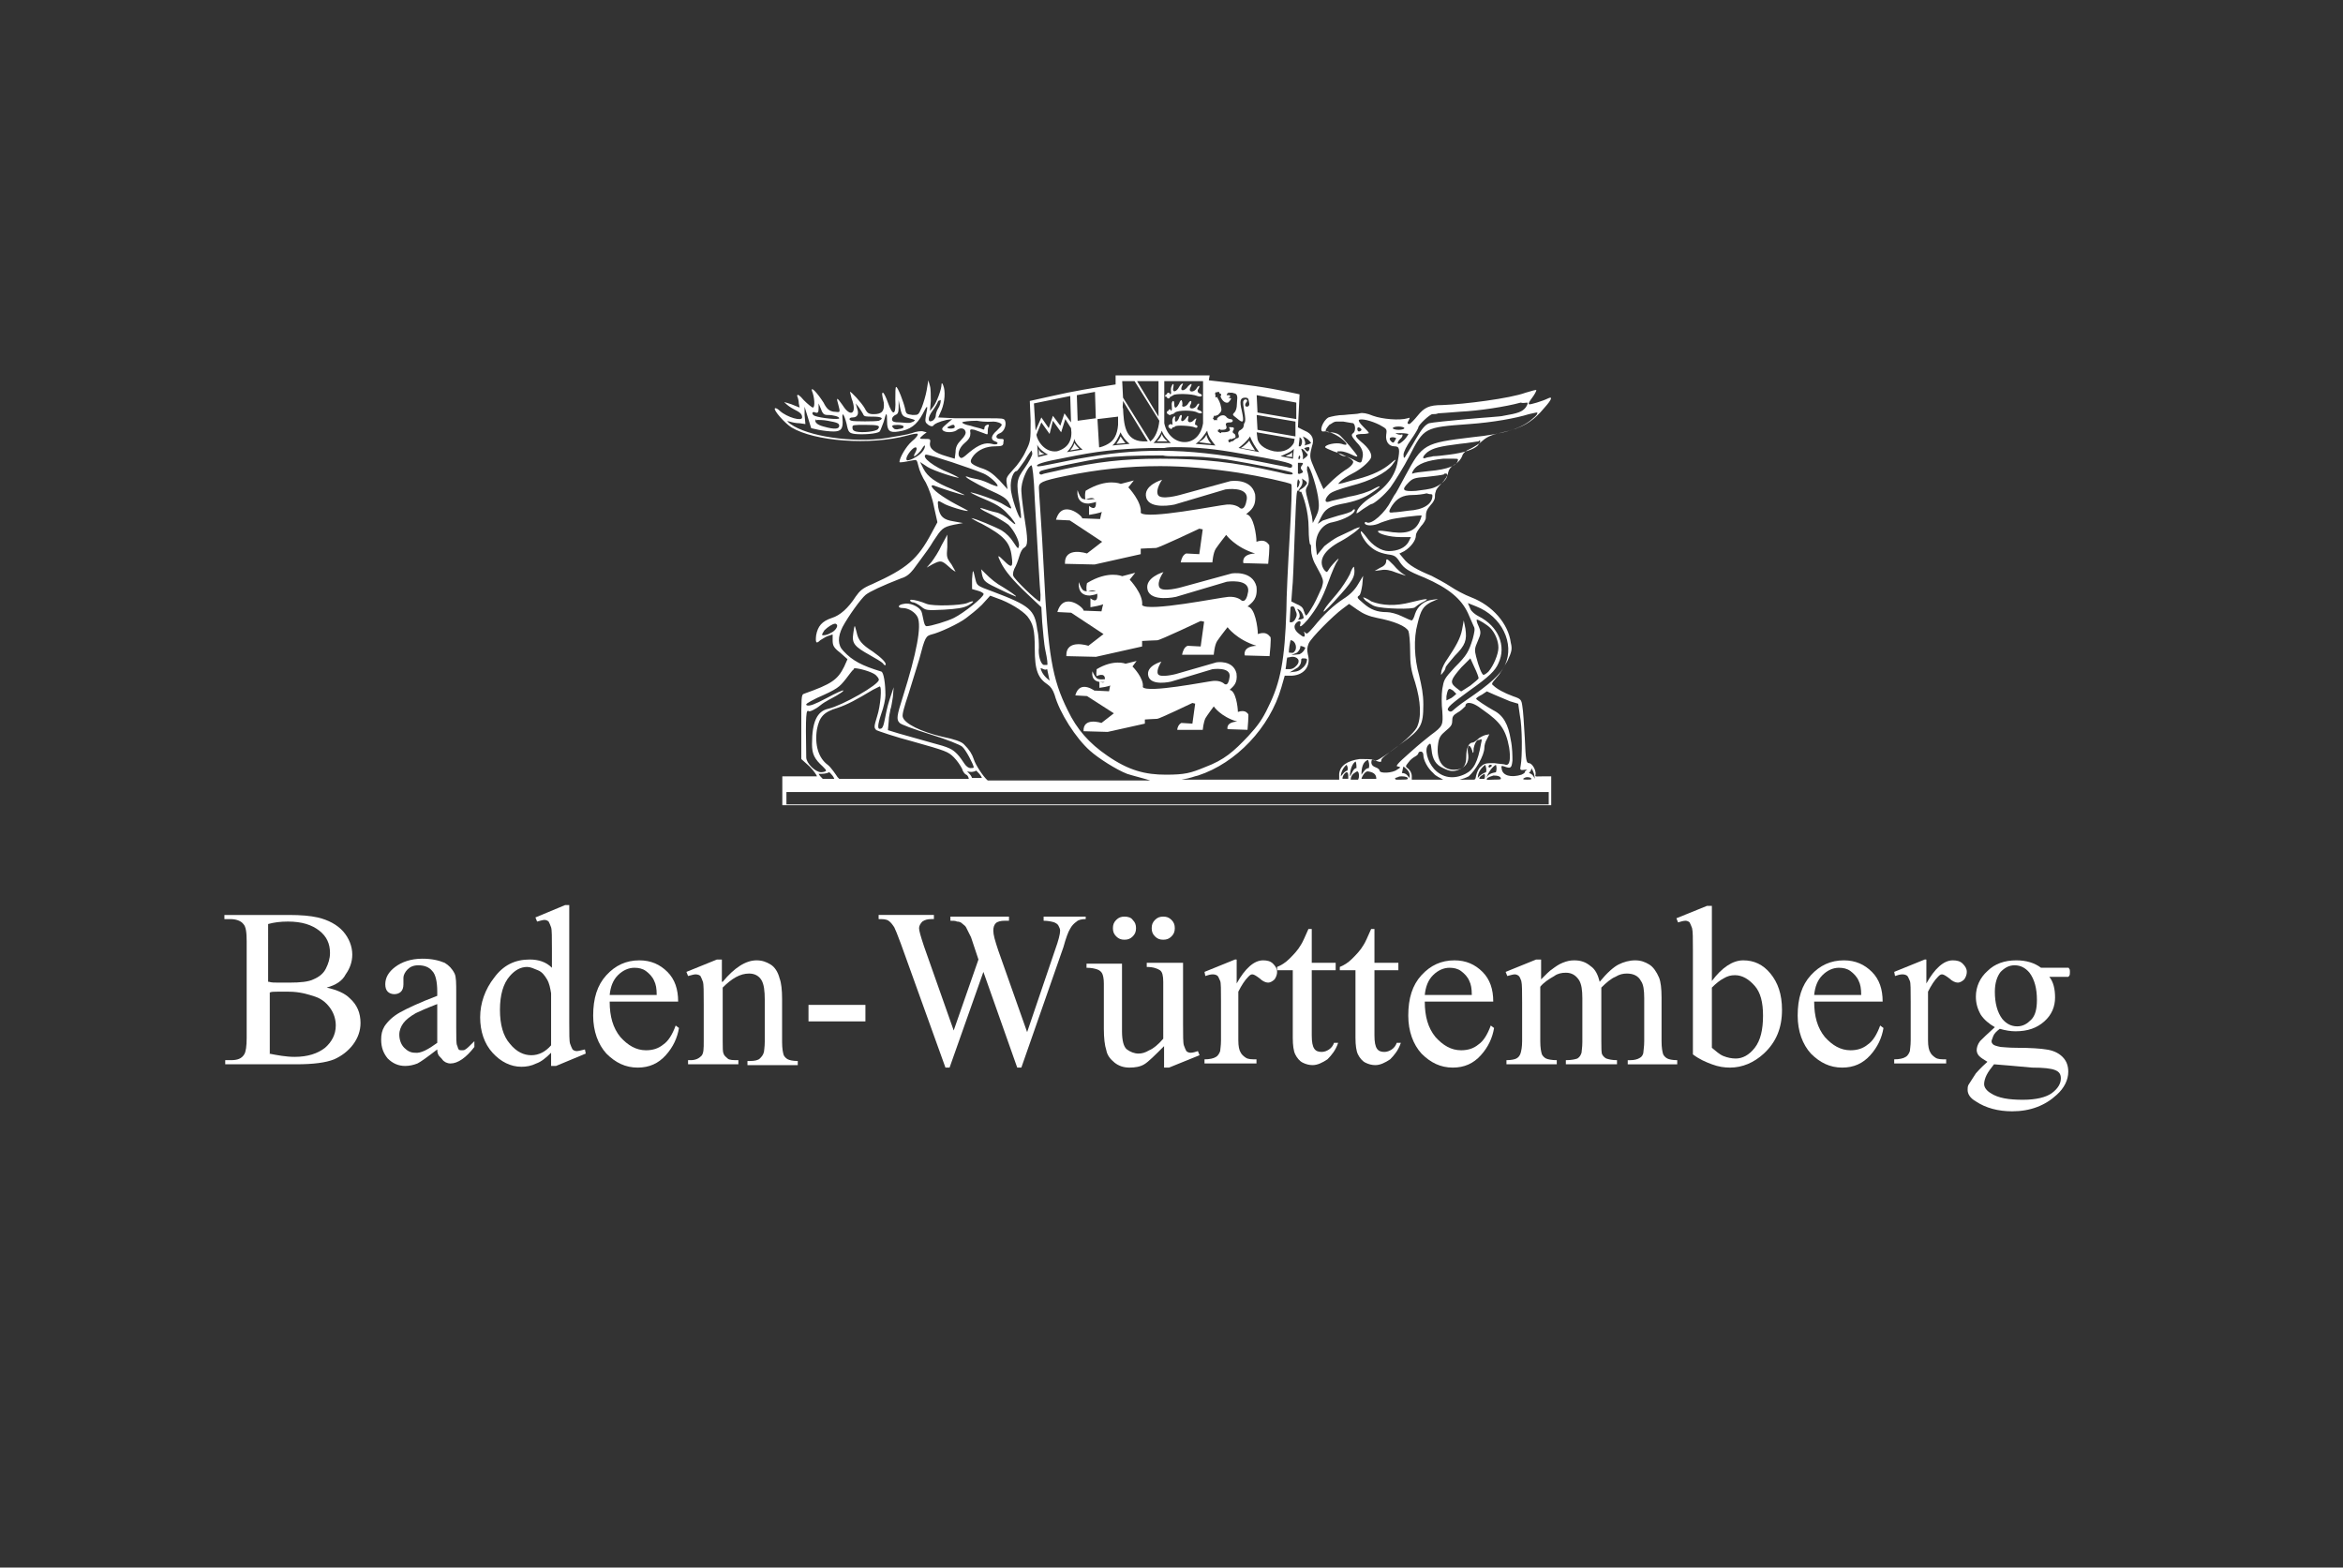 <?xml version="1.0" encoding="utf-8"?>
<!-- Generator: Adobe Illustrator 25.3.1, SVG Export Plug-In . SVG Version: 6.00 Build 0)  -->
<svg version="1.1"
	 id="svg2200" xmlns:cc="http://creativecommons.org/ns#" xmlns:dc="http://purl.org/dc/elements/1.1/" xmlns:rdf="http://www.w3.org/1999/02/22-rdf-syntax-ns#" xmlns:svg="http://www.w3.org/2000/svg"
	 xmlns="http://www.w3.org/2000/svg" xmlns:xlink="http://www.w3.org/1999/xlink" x="0px" y="0px" viewBox="0 0 284 190"
	 style="enable-background:new 0 0 284 190;" xml:space="preserve">
<rect x="0" y="0" width="284" height="190" fill="#333333" stroke="none"/>
<style type="text/css">
	.st0{fill:#FFFFFF;}
</style>
<g id="layer1" transform="translate(150.725,-229.702)">
	<path id="path4733" class="st0" d="M-4.1,275.2l-11.4,0v1.1c-2.6,0.4-5.1,0.8-7.7,1.4l-2.7,0.6l0.1,2.4c0,2.4,0,2.5-0.6,3.7
		c-0.3,0.7-1,1.7-1.5,2.2c-0.8,0.9-0.9,1-0.8,1.7l0.1,0.7l-1-1.1c-0.8-0.8-1.3-1.2-2.3-1.5c-1.3-0.5-1.4-0.7-0.8-1.5
		c0.6-0.7,1.5-1.1,2.6-1.1c0.9,0,1-0.1,1-0.5c0.1-0.4,0-0.4-0.4-0.4c-0.6,0-0.6-0.5,0-0.7c0.5-0.2,0.8-1,0.6-1.5
		c-0.1-0.3-0.4-0.3-2-0.3c-1,0-2.8,0-4,0l-2.1-0.1l0.4-0.9c0.4-1,0.5-2.3,0.2-3c-0.1-0.3-0.2-0.3-0.2-0.1c0,0.6-0.6,2.2-1,2.7
		l-0.4,0.5l0.1-1.2c0-0.6,0-1.5-0.1-1.8l-0.2-0.7l-0.2,1.2c-0.1,0.6-0.4,1.6-0.6,2.1c-0.4,0.9-0.4,0.9-1.1,0.9
		c-0.7-0.1-0.8-0.1-0.9-0.7c-0.2-0.9-0.9-2.7-1.1-2.7c-0.1,0-0.1,0.7-0.1,1.5c0.1,2-0.3,2.1-0.9,0.4c-0.2-0.6-0.5-1.2-0.6-1.2
		s-0.1,0.1-0.1,0.2c0,0.1,0.1,0.6,0.2,1c0.1,1-0.2,1.4-1.2,1.4c-0.6,0-0.8-0.1-1.1-0.7c-0.4-0.7-1.7-2.1-1.8-2c0,0,0.1,0.4,0.2,0.8
		c0.7,1.8-0.1,2.4-1.1,0.8c-0.7-1-0.8-1-0.5,0c0.1,0.4,0.2,0.7,0.1,0.8c-0.1,0.1-0.4,0-0.7,0c-0.5-0.1-0.8-0.3-1.2-1.1
		c-0.7-1.1-1.6-2.1-1.4-1.4c0.3,0.7,0.4,2,0.1,2c-0.1,0-0.6-0.4-1.1-0.9c-0.5-0.6-0.8-0.8-0.8-0.5c0.1,0.2,0.2,0.6,0.2,0.9l0.1,0.5
		l-1-0.4c-0.9-0.3-1-0.3-0.7-0.1c0.2,0.2,0.6,0.5,1,0.7c0.8,0.4,1,0.6,1,1c0,0.5-1.8,0-2.7-0.8c-0.2-0.2-0.5-0.4-0.6-0.3
		c-0.2,0.2,1.2,1.8,2,2.3c2.8,1.7,9.5,2.2,14,1c0.7-0.2,1.3-0.3,1.3-0.2c0.1,0.1-0.2,0.5-0.7,0.9c-0.7,0.6-1.5,2-1.5,2.5
		c0,0.1,0.6,0,1.6-0.2c0.5-0.1,0.5-0.1,0.7,0.7c0.1,0.5,0.5,1.4,0.9,2c0.4,0.8,0.8,1.9,1,3l0.4,1.8l-0.7,1.3c-1.7,3.2-3,4.3-7.2,6.2
		c-1.2,0.5-1.5,0.8-2,1.5c-0.9,1.4-1.9,2.3-2.9,2.6c-1.2,0.4-1.7,1-1.9,2.1c-0.1,0.9,0,1.1,0.5,0.6c0.2-0.1,0.6-0.4,0.9-0.5l0.6-0.2
		v0.7c0,0.6,0.1,0.9,0.9,1.5l0.9,0.8l-0.4,0.9c-0.8,1.6-1.5,2.1-4.9,3.3c-0.3,0.1-0.3,0.5-0.3,4v3.9l1,0.9c0.5,0.5,0.9,1.1,0.9,1.2
		c-0.2,0-1,0-2.1,0h-2.1v3.5h93.2v-3.5h-1c-0.8,0-1,0.1-0.9-0.2c0.1-0.5-0.4-1.4-0.8-1.4c-0.3,0-0.4-0.3-0.5-3
		c-0.1-1.7-0.2-3.4-0.3-3.9c-0.1-0.8-0.2-0.9-1.1-1.2c-1.1-0.4-2-0.9-2.4-1.3c-0.3-0.2-0.2-0.3,0.4-1c0.4-0.4,0.9-1.3,1.3-2
		c0.5-1.1,0.6-1.4,0.4-2.2c-0.3-2.3-2.2-4.5-4.8-5.5c-0.8-0.3-1.9-0.9-2.5-1.3c-0.6-0.4-1.7-1-2.3-1.3c-1.7-0.7-2.8-1.3-3.4-2.1
		l-0.5-0.6l0.6-0.3c0.8-0.5,1.4-1.3,1.4-1.9c0-0.3,0.3-0.7,0.6-1.1c0.3-0.3,0.6-0.8,0.6-1c0-0.8,0.1-1,0.6-1.6
		c0.3-0.3,0.5-0.7,0.5-0.9c0-0.2,0-0.5,0.1-0.7c0-0.2,0.3-0.6,0.7-1c0.4-0.4,0.8-1,0.8-1.3c0.1-0.4,0.3-0.7,0.8-1
		c0.4-0.2,0.8-0.7,0.9-1c0.1-0.4,0.5-0.7,1-0.9c0.4-0.2,1.1-0.6,1.5-1c0.6-0.5,1.1-0.7,2.4-1c2.4-0.5,3.7-1.3,5.1-3
		c0.9-1,1-1.4,0.4-1.1c-0.6,0.3-2.2,0.8-2.3,0.7c-0.1-0.1,0.1-0.4,0.4-0.8c0.3-0.4,0.5-0.8,0.5-0.9s-0.6,0.1-1.3,0.3
		c-1.9,0.7-7.4,1.4-10.1,1.5c-1.6,0-2.2,0.3-3,1.3c-0.4,0.5-0.9,1-1,1c-0.2,0-0.3-0.1-0.1-0.4c0.2-0.4,0.2-0.4-0.1-0.3
		c-1,0.3-3.1,0.1-4.2-0.3c-0.7-0.3-1.3-0.4-1.6-0.3c-0.3,0.1-1.1,0.1-1.9,0.2c-0.8,0-1.6,0.2-1.9,0.3c-0.7,0.4-1.2,1.8-0.6,1.7
		c0.5-0.1,1.4,0.3,2.1,0.8c0.9,0.7,0.9,1,0.1,0.7c-0.7-0.2-2,0.1-2,0.4c0,0.1,0.5,0.3,1,0.5c1.5,0.5,2.4,1,2.4,1.3
		c0,0.2-0.3,0.6-1,1c-0.6,0.4-1.4,1.1-1.8,1.5l-0.8,0.8l-0.5-1.1c-1-2.3-1.1-2.5-1.1-3c0-0.3,0.1-0.7,0.2-1.1
		c0.3-0.8,0.1-1.5-0.9-1.9l-0.8-0.4l0.1-2l0.1-2c0,0-2.6-0.6-5.4-1c-2.8-0.4-5.6-0.7-5.6-0.7L-4.1,275.2L-4.1,275.2z M-14.7,275.9
		l1.5,0l3,4.8c-0.1,1.1-0.5,2.1-1.1,2.5l-3.3-5.3L-14.7,275.9L-14.7,275.9z M-9.6,275.9h4.7l0,5.1c-0.5,3.2-4.1,2.9-4.7,0V275.9
		L-9.6,275.9z M-12.9,275.9l2.6,0v4.3L-12.9,275.9z M-7.4,276.2c-0.1,0-0.3,0.2-0.4,0.4c-0.3,0.6-0.9,0.8-0.7,0
		c0.1-0.5-0.1-0.4-0.2-0.1c-0.1,0.2-0.1,0.4-0.1,0.5c0,0.1,0.1,0.5-0.1,0.5c0-0.1-0.1-0.2-0.2-0.2c-0.1,0-0.2,0.1-0.2,0.2
		c-0.1,0-0.2,0.1-0.2,0.2c0,0.1,0.1,0.1,0.2,0.1c0,0.1,0.1,0.2,0.2,0.2c0.1,0,0.2-0.1,0.2-0.2c0.1,0,0.2-0.1,0.4-0.2
		c0.2-0.2,2.2-0.2,2.9,0.1c0.5,0.2,0.8-0.1,0.3-0.3c-0.3-0.1-0.3-0.4-0.2-0.5c0.3-0.5,0.1-0.6-0.2-0.1c-0.3,0.5-1.1,0.5-0.7-0.2
		c0.3-0.6-0.1-0.3-0.3-0.1c-0.4,0.6-1,0.7-0.8,0.1C-7.3,276.2-7.3,276.1-7.4,276.2L-7.4,276.2z M-18,277.2l0.1,3.2l-2.2,0.3
		l-0.1-3.1L-18,277.2L-18,277.2z M-1.7,277.3C-1.7,277.3-1.7,277.3-1.7,277.3c0.2,0,0.2,0,0.3,0c0.1,0,0.3,0.1,0.4,0.1
		c0.4,0.2,0.2,0.8,0.2,1.3c0,0.4-0.1,0.8-0.3,1c-0.3,0.3-0.2,0.3,0.3,0.7c0.8,0.7,0.9,0.5,0.6-0.9c-0.3-1.2-0.2-1.6,0.4-1.6
		c0.5,0,0.4,0.3,0.5,0.7c0.1,0.6-0.9,0.5-0.3-0.2c0.2-0.3-0.3-0.4-0.4-0.1c-0.1,0.1,0,0.7,0.1,1.3c0.1,0.5,0.2,1.2,0,1.4
		c-0.1,0.1,0,0.2-0.1,0.4c0,0.2-0.3,0.4-0.5,0.5c-0.1,0.1-0.2,0.3-0.1,0.5c0.1,0.2,0,0.4-0.1,0.4s-0.3,0.1-0.5,0.3
		c-0.1,0.1-0.2,0.1-0.3,0.1c0,0-0.1,0.1-0.1,0.1c-0.1,0-0.1,0-0.1,0c0,0-0.1,0-0.1,0c0,0,0-0.1,0-0.1c0,0-0.1-0.1,0-0.2
		c0,0,0.1,0,0.1,0c0,0,0-0.1,0.1-0.1c0.1,0,0.1,0.1,0.2,0c0.1,0,0.2-0.1,0.3-0.1c0.1,0,0.2-0.1,0.1-0.4c-0.1-0.2-0.5-0.2-0.2-0.6
		c0.1-0.2,0-0.3-0.1-0.3c-0.2,0-0.6-0.1-0.4,0.1c0.3,0.5-0.6,0.5-0.9,0.5c0,0-0.1,0-0.1,0c0,0.1,0,0.1-0.1,0.1
		c-0.1,0-0.1-0.1-0.1-0.1c-0.1,0-0.1,0-0.2-0.1c0,0,0-0.1,0-0.1c0,0,0-0.1,0-0.1c0,0,0.1,0,0.1,0c0,0,0.1-0.1,0.1-0.1
		c0.1,0,0.1,0.1,0.1,0.1c0.1,0,0.1,0,0.2,0c0.2,0,0.7,0,0.5-0.5c-0.2-0.4,0.3-0.4,0.5-0.4c0.2,0,0.3-0.1,0.3-0.2
		c0-0.1-0.1-0.2-0.3-0.2c-0.1,0-0.4-0.1-0.5-0.3c-0.2-0.2-0.4-0.2-0.7-0.1c-0.1,0.1-0.2,0.1-0.3,0.2c0,0.1-0.1,0.1-0.1,0.1
		c0,0,0,0.2,0,0.2c0,0.1-0.1,0-0.2,0c0,0-0.1,0.1-0.2,0c0,0,0-0.1,0-0.1c-0.1,0-0.1,0-0.1-0.1c0-0.1,0.1-0.1,0.1-0.1
		c0-0.1,0-0.1,0-0.2c0.1,0,0.2,0,0.2,0c0.1,0,0.2-0.1,0.3-0.1c0.5-0.5,0.5-0.5,0.3-1.3c-0.1-0.4-0.4-0.8-0.4-0.9
		c-0.1,0.1-0.2,0.1-0.2,0c0-0.1,0-0.1,0-0.2c0-0.1-0.1-0.2,0-0.3c0.1-0.1,0.1-0.1,0.2,0c0-0.1,0-0.1,0.1-0.1c0.1,0,0.2,0,0.2,0.2
		c0.1,0,0.1,0,0.2,0.1c0,0.1,0,0.2-0.1,0.2c0.1,0.4,0.5,0.9,0.9,0.8c0.1,0,0.4-0.4,0.4-0.5c0-0.1-0.5,0-0.5-0.1c0-0.1,0.3,0,0.3,0
		c0.1-0.1,0.1-0.3,0-0.3c-0.1,0-0.3,0-0.3,0c-0.1,0,0-0.1,0-0.1c0-0.1,0.2-0.3,0.3-0.2C-2,277.6-1.9,277.4-1.7,277.3
		C-1.8,277.4-1.8,277.3-1.7,277.3L-1.7,277.3z M1.6,277.6l4.8,0.9l0,2l-4.7-0.8L1.6,277.6L1.6,277.6z M-21,277.7l0.1,3.2l-0.8-1.1
		l-0.5,1.5l-0.9-1.2l-0.5,1.5l-0.9-1.3l-0.7,1.6l-0.2-3.3L-21,277.7L-21,277.7z M-1.9,277.8c-0.1,0-0.1,0-0.1,0.1S-2,278-1.9,278
		s0.1,0,0.1-0.1C-1.8,277.8-1.8,277.8-1.9,277.8L-1.9,277.8z M-36.7,278.1c0,0,0,0.1,0,0.2c0,0.2-0.1,0.6-0.3,0.9
		c-0.2,0.3-0.3,0.7-0.3,0.9c0,0.2-0.2,0.5-0.4,0.6c-0.6,0.3-0.6-0.4,0-1.2c0.3-0.4,0.6-0.9,0.7-1.2
		C-36.7,278.2-36.7,278.2-36.7,278.1L-36.7,278.1z M-41.8,278.2l0.2,1c0.2,0.9,0.3,1,1.1,1.2c0.7,0.2,0.8,0.2,0.5,0.4
		c-0.5,0.2-0.4,0.2-1.6,0.1c-0.8,0-1-0.1-1-0.4c0-0.2,0.2-0.4,0.4-0.5c0.3-0.1,0.4-0.3,0.4-0.9L-41.8,278.2L-41.8,278.2z
		 M-7.5,278.2c-0.1,0-0.2,0.1-0.3,0.4c-0.2,0.4-0.6,0.9-0.6,0c0-0.5-0.3-0.3-0.3,0.1c0,0.3,0.1,0.8-0.1,0.8c0-0.1-0.1-0.2-0.1-0.2
		c-0.1,0-0.2,0.1-0.2,0.2c-0.1,0-0.2,0.1-0.2,0.2c0,0.1,0.1,0.2,0.2,0.2c0,0.1,0.1,0.1,0.2,0.1c0.1,0,0.2-0.1,0.2-0.1
		c0.2,0,0.3-0.1,0.4-0.2c0.4-0.3,2.2-0.3,2.7,0c0.4,0.2,0.8,0.1,0.4-0.2c-0.2-0.1-0.6-0.1-0.3-0.5c0.3-0.5,0-0.5-0.2-0.1
		c-0.2,0.4-1.1,0.5-0.7-0.2c0.2-0.4,0-0.6-0.3-0.1c-0.2,0.4-0.9,0.6-0.7,0.1C-7.4,278.4-7.5,278.2-7.5,278.2L-7.5,278.2z
		 M-14.6,278.3l3,4.9c-0.2,0-0.1,0-0.6,0c-2.2-0.1-2.3-2.1-2.4-4C-14.7,279.1-14.6,278.8-14.6,278.3z M34.4,278.5
		C34.4,278.5,34.4,278.5,34.4,278.5c0.1,0.1,0,0.3-0.2,0.6c-0.4,0.5-0.9,0.7-2.7,1c-0.3,0.1-2.3,0.2-4.4,0.4
		c-2.2,0.2-4.2,0.4-4.6,0.5c-0.5,0.2-0.9,0.7-1.6,1.9c-0.5,0.9-1.1,1.8-1.2,2c-0.2,0.4-0.3,0.4-0.3-0.1c0-0.3,0.4-1.1,0.9-1.8
		c0.5-0.7,0.9-1.4,0.9-1.5c0-0.3,1.4-1.6,1.7-1.6c0.2,0,0.5,0,0.7-0.1c0.2,0,1.4-0.1,2.7-0.2c2.2-0.1,5.5-0.6,7.3-1.1
		C33.9,278.6,34.2,278.5,34.4,278.5L34.4,278.5z M-51.5,278.6l0.3,0.7c0.2,0.6,0.4,0.7,0.8,0.7c0.7,0,1.4,0.2,1.4,0.4
		c0,0.2-2.2,0-3-0.3c-0.4-0.2-0.3-0.6,0.1-0.4c0.3,0.1,0.4,0,0.4-0.5L-51.5,278.6z M-47,278.6l0.4,0.5c0.2,0.3,0.4,0.6,0.5,0.8
		c0.1,0.3,0.3,0.3,1.2,0.3c1,0,1.4,0.2,0.7,0.5c-0.4,0.1-3,0.1-3.3,0c-0.4-0.1-0.3-0.4,0.1-0.4c0.6,0,0.8-0.4,0.6-1L-47,278.6
		L-47,278.6z M-53.2,279l0.4,1.3l0.4,1.3l0.9,0.2c0.5,0.1,1.3,0.2,1.8,0.2c0.9,0,1.2-0.3,1.1-1.5c-0.1-1,0.2-0.6,0.5,0.6
		c0.2,1,0.3,1.1,1,1.2c0.9,0.1,2.7,0,3-0.3c0.1-0.1,0.3-0.7,0.5-1.2c0.3-1.2,0.4-1.2,0.4,0c0,1.1,0.3,1.4,1.4,1.2
		c1.4-0.2,2.2-0.8,2.9-2.1c0.6-1.2,0.7-1.2,0.4,0.2c-0.1,0.7-0.1,0.8,0.3,1.1c0.3,0.2,0.5,0.2,0.6,0.1c0.1-0.2,0.7-0.5,1.6-0.7
		l0.7-0.1l-0.7,0.6c-0.6,0.5-0.6,0.6-0.4,0.8c0.4,0.3,1.4,0.2,1.7-0.1c0.4-0.3,0.9-0.2,1,0.2c0.1,0.2-0.1,0.6-0.5,1
		c-0.5,0.5-0.7,0.9-0.7,1.5l-0.1,0.8l-1-0.3c-1.4-0.4-2.1-0.9-2-1.6c0.1-0.5,0-0.5-0.6-0.5c-0.7,0-0.8,0-0.2-0.5l0.4-0.3l-0.4-0.1
		c-0.2-0.1-0.9,0-1.4,0.2c-0.6,0.2-2,0.4-3.1,0.6c-4.1,0.6-9.5-0.2-11.6-1.7c-0.5-0.4-0.5-0.4-0.1-0.3c0.3,0.1,0.8,0.2,1.2,0.2
		l0.7,0.1l-0.1-1.1L-53.2,279L-53.2,279z M35.6,279.7C35.6,279.7,35.6,279.7,35.6,279.7c0.1,0.1-0.1,0.4-0.5,0.7
		c-1.3,1.2-3.4,1.9-7.4,2.3c-5.8,0.7-6,0.8-8.1,4.7c-0.6,1.1-1.1,2.1-1.3,2.3c-0.1,0.2-0.3,0.5-0.4,0.7c-0.7,1.4-2.4,3-3,2.6
		c-0.1-0.1-0.2,0-0.2,0.1c0,0.3,0.8,0.4,1.6,0.1c0.4-0.2,1.1-0.4,1.4-0.5c0.6-0.2,3.8-0.6,3.9-0.5c0,0-0.1,0.4-0.3,0.8
		c-0.6,1.2-1.7,1.5-4,1.1c-0.7-0.1-1-0.1-1,0c0,0.3,1.4,0.7,2.7,0.7l1.3,0l-0.3,0.6c-0.4,0.7-1.3,1.1-2.4,1.1c-0.9,0-2-0.7-2.7-1.7
		c-0.3-0.4-0.6-0.7-0.6-0.7c-0.3,0,0.3,1.1,0.8,1.6c0.7,0.7,1.3,1,2.4,1.2c0.8,0.1,1,0.2,1.5,1c0.5,0.7,0.9,1,2.9,1.8
		c3,1.3,4.5,2.6,5.3,4.3c0.3,0.7,0.6,1.4,0.7,1.6c0.2,0.3,0.1,0.7-0.1,1.5c-0.5,1.6-0.7,2-2.2,3.5c-1.3,1.4-1.3,1.5-1.5,2.6
		c-0.1,0.7-0.1,1.9,0,2.7c0.1,1.7,0.1,1.8-1.4,2.9c-0.4,0.3-1.5,1.2-2.5,2.1c-1.6,1.4-1.8,1.7-1.5,1.7c0.4,0.1,0.4,0.1-0.1,0.4
		c-0.5,0.4-2.1,0.5-2.1,0.1c0-0.1-0.2-0.3-0.5-0.4c-0.3-0.1-0.5-0.3-0.5-0.6c0-0.3,0.1-0.4,0.5-0.2c0.6,0.2,0.7,0.2,0.7,0
		c0-0.3,0.3-0.5,2.6-2.2c2.2-1.6,2.5-2.1,2.5-4.6c0-1.3-0.2-2.2-0.5-3.5c-0.6-2.1-0.7-4.5-0.2-6.3c0.4-1.7,0.7-2.1,1.6-2.6l0.9-0.4
		l-0.7,0.1c-1,0.1-1.8,0.8-2.1,1.7c-0.1,0.4-0.3,0.8-0.4,0.8c-0.1,0-0.6-0.2-1.2-0.5c-0.6-0.3-1.4-0.5-1.8-0.5c-1.2,0-2-0.3-2.9-1.1
		c-0.7-0.6-0.8-0.7-0.5-0.9c0.2-0.1,0.3-0.7,0.4-1.3l0.1-1.1l-0.6,1c-0.4,0.7-1,1.3-1.8,1.8c-1.2,0.8-2.3,1.8-3.6,3.4
		c-0.7,0.8-0.8,0.9-1,0.7c-0.2-0.2-0.2-0.2-0.1,0.1c0.1,0.5-0.1,0.5-0.7,0c-0.5-0.4-0.7-0.9-0.3-1.3c0.3-0.3,0.6-0.3,0.5,0.1
		c-0.2,0.6,0.2,0.3,0.9-0.5c1.1-1.4,1.7-2.4,2.5-4.6c0.4-1.1,0.9-2.3,1.1-2.5c0.2-0.4,0.2-0.4-0.3,0.1c-0.3,0.3-0.7,0.8-0.8,1
		c-0.2,0.3-0.2,0.3-0.5,0c-0.8-1.1-0.1-2.4,2-3.5c1.1-0.6,2.3-1.5,2.3-1.7c0,0-0.5,0.1-1,0.4c-0.6,0.3-1.3,0.6-1.7,0.8
		c-0.4,0.2-1.1,0.7-1.6,1.1L8.9,297l-0.1-0.9c-0.2-1.5,0.7-2.9,2-3.1c1.4-0.3,2.7-1,2.7-1.5c0-0.1-0.2-0.1-0.3,0.1
		c-0.2,0.2-0.9,0.4-1.7,0.6c-0.7,0.2-1.6,0.5-1.9,0.6L9,293.2l0.4-0.8c0.5-1,1-1.3,2.4-1.6c1.7-0.3,2.8-0.7,3.8-1.4
		c1.2-0.8,1.2-1,0.1-0.4c-0.5,0.3-1.7,0.7-2.9,0.9c-1.1,0.3-2.2,0.5-2.4,0.6c-0.6,0.2-0.6-0.3,0-0.9c0.3-0.3,1.2-0.6,2.6-1
		c2.4-0.6,4.3-1.6,5-2.5c0.6-0.8,0.6-0.9-0.2-0.2c-0.8,0.7-2.1,1.4-4.1,1.9c-0.9,0.2-1.7,0.5-1.9,0.5c-0.4,0.1-0.4,0.1,0-0.3
		c0.2-0.2,0.8-0.6,1.4-0.9c1-0.5,1.9-1.3,2.2-1.8c0.3-0.5-0.2-1.3-1.2-2.1c-0.8-0.7-0.8-0.9,0.4-0.9c0.3,0,0.6-0.1,0.6-0.1
		c0-0.1-0.3-0.4-0.7-0.8c-0.4-0.4-0.6-0.7-0.5-0.8c0.3-0.2,1.5,0.1,2.5,0.6c0.9,0.5,0.9,0.5,0.8,1.2c-0.1,0.8,0.3,1.4,1,1.4
		c0.6,0,0.7,0.3,0.4,1.8c-0.3,1.8-1.4,3.2-3.3,4.4c-0.9,0.6-1.7,1.4-1.7,1.9c0,0.1,0.4-0.2,0.8-0.5c0.5-0.3,0.9-0.6,1-0.6
		c0.3,0,1.6-1.1,2.3-2c0.5-0.7,1.7-2.6,2.3-3.8c1.8-3.5,1.8-3.5,7.3-3.9c2.8-0.2,5.6-0.7,7.2-1.2C35.1,279.8,35.4,279.7,35.6,279.7
		C35.6,279.7,35.6,279.7,35.6,279.7L35.6,279.7z M1.6,280l4.7,0.8l0,1.8l-4.6-0.8L1.6,280L1.6,280z M-15.2,280.2l0,1
		c-0.1,1.2-0.5,1.9-1.2,2.3c-0.3,0.2-1.1,0.5-1.1,0.4l-0.2-3.4L-15.2,280.2L-15.2,280.2z M-8.4,280.2c-0.1,0-0.1,0.1-0.2,0.3
		c-0.1,0.3,0.1,0.7-0.1,0.7c0-0.1-0.1-0.1-0.1-0.1c-0.1,0-0.2,0.1-0.2,0.1c-0.1,0-0.1,0.1-0.1,0.2c0,0.1,0.1,0.2,0.2,0.2
		c0,0.1,0.1,0.1,0.1,0.1c0.1,0,0.2-0.1,0.2-0.2c0.1,0,0.2,0,0.3-0.1c0.1-0.2,1.9-0.1,2.4,0.1c0.3,0.2,0.5-0.2,0.1-0.3
		c-0.1,0-0.1-0.1,0-0.5c0.2-0.4,0-0.3-0.2-0.1c-0.3,0.4-0.9,0.4-0.7-0.2c0.1-0.3,0-0.4-0.2-0.1c-0.4,0.6-0.8,0.6-0.6,0
		c0.1-0.3-0.1-0.5-0.3,0c-0.1,0.4-0.6,0.9-0.5,0C-8.2,280.3-8.3,280.1-8.4,280.2L-8.4,280.2z M-21.6,280.5l0.7,1.1
		c0.2,1.4-0.3,2.4-1.7,2.8c-1.5,0.2-2.4-1.3-2.5-2l0.6-1.5l1,1.4l0.4-1.6l1,1.4L-21.6,280.5L-21.6,280.5z M-51.7,280.6
		c0.2,0,0.8,0,1.3,0.1c1.1,0.2,1.4,0.3,1.4,0.6c0,0.4-0.5,0.5-1.9,0.1c-0.8-0.2-1.2-0.6-0.9-0.9C-51.8,280.7-51.8,280.7-51.7,280.6
		L-51.7,280.6z M-30.3,280.8C-30.2,280.8-30.2,280.8-30.3,280.8c0.4,0,1,0.2,1,0.4c0,0.1-0.3,0.4-0.6,0.7c-0.7,0.6-0.8,1.1-0.2,1.3
		c0.6,0.2,0.2,0.5-0.4,0.3c-0.8-0.2-1.6,0.1-2.7,1c-0.9,0.8-1,0.8-1.2,0.6c-0.3-0.3-0.1-1.1,0.6-1.7c0.6-0.5,0.7-0.8,0.7-1.2
		c-0.1-0.5,0-0.5,0.5-0.4c0.3,0.1,0.8,0.3,1.1,0.4c0.5,0.2,0.5,0.2,0.5-0.1c0-0.2,0-0.5,0.1-0.7c0.1-0.2,0-0.3-0.2-0.2
		c-0.2,0.1-0.3,0.2-0.3,0.4c0,0.2-0.1,0.2-0.3,0.1c-0.2-0.1-0.8-0.2-1.4-0.4c-0.6-0.1-1-0.3-1-0.4c0.1-0.1,0.9-0.2,1.8-0.2
		C-31.3,280.9-30.4,280.8-30.3,280.8C-30.3,280.8-30.3,280.8-30.3,280.8z M11.3,280.8c0,0,0.1,0,0.2,0c0.2,0,0.3,0,0.6,0
		c0.6,0.1,1.1,0.2,1.2,0.2c0.3,0.2,0.3,1,0,1.2c-0.3,0.2-0.2,0.4,0.4,1.1c0.7,0.7,0.9,1.3,0.7,2c-0.1,0.6-0.2,0.6-1.1,0.1
		c-0.4-0.2-0.8-0.4-1-0.4c-0.2,0-0.5-0.1-0.7-0.3c-0.4-0.3-0.3-0.3,0.2-0.3c0.3,0,0.9,0.2,1.3,0.4c0.4,0.2,0.7,0.3,0.7,0.2
		c0-0.2-1.8-2.3-2.2-2.6c-0.3-0.2-0.7-0.3-1.1-0.3c-0.7,0-0.7-0.2-0.1-0.9C10.8,281,10.9,280.8,11.3,280.8z M-45.8,281.2
		c1.6,0,1.8,0.1,1.5,0.5c-0.2,0.3-1.9,0.5-2.7,0.3c-0.3-0.1-0.4-0.2-0.4-0.5C-47.4,281.2-47.3,281.2-45.8,281.2z M-41.9,281.2
		c0.4,0,0.7,0.1,0.7,0.2c0,0.1-0.1,0.2-0.1,0.2s-0.3,0.1-0.5,0.1c-0.2,0.1-0.5,0-0.5,0C-42.8,281.3-42.6,281.2-41.9,281.2z
		 M-35.3,281.2c0.1,0,0.2,0,0.2,0c0.1,0.1,0.1,0.2,0.1,0.3c-0.1,0.2-0.9,0.2-0.9,0C-35.8,281.4-35.5,281.3-35.3,281.2z M18.8,281.4
		c0.4,0,0.7,0.1,0.7,0.2c0,0.1-0.3,0.2-0.7,0.2c-0.4,0-0.7-0.1-0.7-0.2C18.1,281.5,18.4,281.4,18.8,281.4z M14,281.5
		C14,281.5,14,281.5,14,281.5c0.2,0.1,0.3,0.2,0.3,0.3S14.1,282,14,282c-0.1,0-0.2-0.1-0.2-0.3C13.8,281.5,13.9,281.5,14,281.5
		L14,281.5z M-9.9,281.9c0.2,0.6,0.7,1.1,1.1,1.5l-2.1,0C-10.6,283.1-10.1,282.5-9.9,281.9L-9.9,281.9z M-4.4,281.9
		c0.1,0.7,0.6,1.3,1,1.8l-2.4-0.2C-5.2,283.1-4.8,282.5-4.4,281.9L-4.4,281.9z M1.6,282.1l4.6,0.8l-0.1,0.5c-0.4,0.7-1.2,1.2-2.4,1
		c-1.4-0.3-1.9-1-2-1.5L1.6,282.1L1.6,282.1z M-14.9,282.1c0.2,0.5,0.7,1.1,1.1,1.4l-2.1,0.2C-15.5,283.4-15.1,282.6-14.9,282.1
		L-14.9,282.1z M19.1,282.2c0.5,0,0.9,0.1,0.9,0.1s-0.2,0.4-0.5,0.7c-0.3,0.3-0.6,0.5-0.7,0.5c-0.2,0-0.1-0.3,0.2-0.6
		c0.3-0.2,0.4-0.7,0.1-0.5c-0.1,0-0.3,0-0.5-0.1C18.3,282.2,18.4,282.2,19.1,282.2L19.1,282.2z M-9.9,282.3
		c-0.1,0.4-0.4,0.7-0.6,0.9l1.3,0C-9.6,282.9-9.8,282.6-9.9,282.3z M-4.5,282.4c-0.2,0.5-0.6,0.7-0.9,0.9l1.5,0.2
		C-4.2,283.2-4.4,282.8-4.5,282.4z M0.8,282.6c0.2,0.6,0.7,1.4,1.1,1.9l-2.5-0.5C-0.2,283.7,0.4,283.2,0.8,282.6z M7.2,282.6
		c0.5,0.2,0.8,0.5,1,0.8c-0.3,0.2-0.6,0.2-0.8,0.3C7.6,283.4,7.4,283,7.2,282.6z M-14.9,282.6c-0.1,0.3-0.3,0.6-0.5,0.9l1.1-0.1
		C-14.5,283.2-14.7,282.9-14.9,282.6z M6.8,282.7c0.2,0.1,0.3,0.3,0.3,0.5c0,0.3-0.1,0.5-0.2,0.6c-0.1,0-0.1,0-0.2,0
		C6.7,283.4,6.8,283.1,6.8,282.7z M18.1,282.7c0.2,0,0.4,0.1,0.4,0.1c0,0.1-0.1,0.2-0.2,0.4c-0.1,0.2-0.2,0.2-0.4,0
		C17.6,282.9,17.7,282.7,18.1,282.7L18.1,282.7z M-20.5,282.9c0.1,0.5,0.6,1,1,1.3l-1.9,0.3C-21,284.1-20.6,283.5-20.5,282.9
		L-20.5,282.9z M0.7,283.1c-0.2,0.3-0.7,0.7-1,0.9l1.7,0.3C1.2,284,0.8,283.4,0.7,283.1z M28.6,283.1
		C28.6,283.1,28.6,283.1,28.6,283.1c0.2,0,0.1,0.2-0.2,0.6c-0.5,0.5-1.8,0.9-3.4,1.1c-0.8,0.1-1.6,0.2-2,0.2
		c-0.3,0.1-0.7,0.1-0.9,0.2c-0.5,0.2-0.4-0.2,0.2-0.7c0.7-0.5,1.5-0.7,3.9-1c1.1-0.1,2.1-0.3,2.3-0.3
		C28.5,283.2,28.5,283.1,28.6,283.1C28.6,283.1,28.6,283.1,28.6,283.1L28.6,283.1z M-20.5,283.4c-0.1,0.4-0.3,0.6-0.5,0.9l1.1-0.2
		C-20.1,283.9-20.3,283.7-20.5,283.4z M-25,283.6c0.2,0.5,0.9,1,1.3,1.2l-1.2,0.3L-25,283.6L-25,283.6z M-38.6,283.7
		C-38.6,283.7-38.5,283.7-38.6,283.7c0,0.5-0.5,1.1-1.3,1.5c-0.3,0.2-0.7,0.3-0.8,0.3c-0.4,0,0-0.8,0.5-1.3c0.5-0.5,0.8-0.3,0.4,0.4
		c-0.4,0.7,0.1,0.4,0.7-0.3C-38.8,283.8-38.7,283.7-38.6,283.7L-38.6,283.7z M-8.3,283.9c2.7,0,4.8,0.2,8.1,0.8
		c4,0.7,6.1,1.1,6.1,1.4c0,0.2,0,0.3-0.3,0.3c-0.2-0.1-1.5-0.3-2.9-0.6c-8.5-1.7-14.4-1.9-21.5-0.7c-1.3,0.2-3.2,0.6-4.2,0.8
		c-1,0.2-1.9,0.4-2,0.3c-0.2-0.2,0.6-0.5,3.3-1c3.9-0.8,6.3-1.1,10.6-1.2c0.5,0,1,0,1.5,0C-9.1,283.9-8.7,283.9-8.3,283.9z
		 M7.9,283.9c0.1,0,0.1,0.1,0.1,0.2c-0.1,0.4-0.3,0.4-0.5,0.1c-0.1-0.1-0.2-0.2-0.1-0.2c0.1,0,0.2-0.1,0.4-0.1
		C7.8,283.9,7.8,283.9,7.9,283.9z M6.1,284.1L6,285.3L4.5,285C4.9,284.8,5.8,284.5,6.1,284.1z M7,284.1c0.3,0,0.5,0.4,0.8,0.7
		c-0.1,0.3-0.4,0.4-0.6,0.6C7.2,285.1,7.3,284.9,7,284.1C6.9,284.1,6.9,284.1,7,284.1L7,284.1z M-24.8,284.1l0,0.8l0.7-0.2
		C-24.5,284.6-24.7,284.5-24.8,284.1L-24.8,284.1z M-25.7,284.3c0,0,0.1,0.2,0.1,0.4c0,0.2-0.4,1-0.9,1.7c-1,1.4-1.1,1.7-0.6,4.6
		c0.1,0.8,0.2,1.5,0.1,1.5c-0.2,0.2-1.2-2.7-1.2-3.6c-0.1-1,0.3-2.1,0.7-2.1c0.1,0,0.5-0.6,1-1.3C-26.1,284.8-25.7,284.3-25.7,284.3
		L-25.7,284.3z M5.9,284.5c-0.2,0.3-0.5,0.3-0.8,0.5l0.8,0.1L5.9,284.5z M-38.5,284.8c0.5,0,5.6,1.7,7,2.3c0.7,0.3,1.7,1.2,1.7,1.5
		c0,0.1-0.3,0-0.8-0.2c-0.4-0.2-1.1-0.5-1.6-0.6c-0.5-0.1-1-0.2-1.2-0.3c-1-0.3,1.1,0.9,2.4,1.5c1.8,0.8,2.3,1.1,2.6,1.7
		c0.4,0.8,0.4,0.8-0.6,0.2c-0.7-0.5-3.9-1.6-4.1-1.5c0,0,0.7,0.4,1.7,0.8c1.9,0.8,2.3,1.2,3.2,2.2c0.8,1,0.7,1.1-0.2,0.3
		c-0.4-0.4-1.1-0.8-1.6-0.9c-0.5-0.1-1.1-0.3-1.4-0.4c-0.9-0.3-0.6,0,0.9,0.7c0.8,0.4,1.6,0.9,2,1.2c0.7,0.7,1.3,1.9,1.3,2.5
		c-0.1,0.5-0.1,0.5-0.7-0.4c-0.3-0.5-0.9-1.1-1.4-1.4c-0.7-0.4-3.3-1.5-3.7-1.5c0,0,0.6,0.4,1.3,0.7c2.6,1.4,3.4,2.2,3.6,3.9
		c0.2,1.4,0,1.5-0.9,0.6c-0.8-0.8-0.9-0.8-0.4,0.2c0.5,1,1.4,2.1,3.2,3.8l1.7,1.6l0.1,1.8c0.1,1,0.2,2.6,0.4,3.5
		c0.2,0.9,0.3,1.7,0.2,1.7c0,0-0.2,0-0.4,0c-0.4-0.1-0.7-1.2-0.6-2.1c0-0.4,0-1.4-0.2-2.2c-0.3-2.4-0.9-2.9-5.4-4.6
		c-1.9-0.7-1.9-0.7-2.1-1.5c-0.3-1.3-0.3-1.3-0.4,0l0,1.2l0.7,0.2c0.4,0.1,0.7,0.3,0.7,0.4c0,0.4-2.4,2.3-3.6,2.9
		c-0.8,0.4-2.8,1-3.3,1c-0.2,0-0.3-0.3-0.4-0.8c-0.1-0.5-0.2-1-0.3-1.1c-0.3-0.5-1.4-1-2.1-0.8c-0.7,0.1-0.8,0.5-0.1,0.5
		c0.7,0,1.5,0.5,1.8,1.1c0.5,1.1-0.1,4.3-1.8,9.7c-0.7,2.2-0.8,2.7-0.4,3.1c0.1,0.2,1.8,0.8,3.7,1.4c2,0.6,3.7,1.3,3.9,1.5
		c0.4,0.3,1.4,2.2,1.4,2.5c0,0.1-0.2,0.1-0.4,0.1c-0.2,0-0.5-0.2-0.7-0.5c-0.2-0.3-0.6-0.9-0.9-1.2c-0.6-0.6-0.9-0.8-3.2-1.4
		c-1.4-0.4-3.2-0.9-3.9-1.1l-1.3-0.4l0.1-1.1c0-0.6,0.2-1.2,0.2-1.4c0.1-0.2,0.2-0.9,0.3-1.5l0.1-1.2l-0.5,1.5
		c-0.3,0.9-0.5,2-0.6,2.5c-0.1,0.5-0.2,0.9-0.4,1c-0.5,0.2-0.5-0.3,0-1.8c0.3-0.8,0.5-1.8,0.5-2.2c0-1.4-0.2-2.8-0.5-2.9
		c-2.3-0.7-3.5-1.3-4.6-2.5c-0.7-0.7-0.7-1.7-0.1-2.9c0.7-1.3,2.2-3.4,2.8-3.9c0.5-0.4,2-1.1,4.3-2c0.7-0.2,1.1-0.6,1.5-1.1
		c0.3-0.4,0.8-1.1,1.1-1.5c0.3-0.4,0.9-1.2,1.3-1.9c1-1.5,1.1-1.7,2.5-2l1.1-0.2l-1.1-0.2c-1.3-0.2-1.7-0.6-1.9-1.7
		c-0.1-0.9-0.1-0.9,0.6-0.5c0.4,0.3,3,1.1,3,0.9c0,0-0.7-0.4-1.5-0.8c-1.5-0.8-2.9-1.8-2.9-2.2c0-0.1,0.2-0.1,0.4,0
		c0.5,0.2,3.5,1.2,3.6,1.1c0,0-0.6-0.3-1.5-0.7c-2-0.8-3-1.5-3.5-2.5l-0.4-0.8l0.9,0.6c0.8,0.5,3.7,1.4,3.8,1.3c0,0-0.5-0.3-1.2-0.6
		C-37.5,286.3-39.1,285.1-38.5,284.8C-38.6,284.8-38.5,284.8-38.5,284.8L-38.5,284.8z M6.8,284.9C6.8,284.9,6.8,284.9,6.8,284.9
		c0.1,0.1,0.1,0.3,0,0.4c0,0.1-0.1,0.1-0.1,0.1C6.6,285.2,6.7,285,6.8,284.9C6.7,284.9,6.8,284.9,6.8,284.9L6.8,284.9z M-8.5,285
		c3.1,0,4.2,0.1,6.5,0.4c3,0.5,7.7,1.4,7.9,1.6c0.3,0.3-0.3,0.3-1.8-0.1c-5.3-1.2-9-1.6-14.2-1.6c-4.5,0-7.7,0.4-11.8,1.3
		c-1.2,0.3-2.4,0.5-2.5,0.6c-0.3,0.1-0.5-0.2-0.2-0.4c0.3-0.2,5.6-1.3,7.7-1.6c1.4-0.2,3.7-0.3,7.1-0.3C-9.4,285-8.9,285-8.5,285
		L-8.5,285z M25.3,285.3c0.1,0,0.2,0,0.2,0c0.3,0,0.5,0,0.5,0.1c0,0.7-1.2,1.2-3.5,1.4c-1,0.1-1.8,0.2-2,0.3
		c-0.1,0.1-0.1-0.1,0.1-0.4c0.5-0.8,1.7-1.2,3.6-1.4c0.2,0,0.5,0,0.7,0C25.1,285.3,25.2,285.3,25.3,285.3L25.3,285.3z M6.6,285.8
		c0.1,0,0.1,0,0.3,0c0.3,0,0.4,0,0.2,0.3c-0.2,0.2-0.2,0.4,0,0.6c0.2,0.2,0.1,0.3-0.2,0.4c-0.2,0.1-0.2,0-0.3,0
		C6.6,286.6,6.6,286.1,6.6,285.8L6.6,285.8z M-25.7,286.1c0.1,0,0.3,1.3,0.4,4.1c0.4,6.9,0.6,10.7,0.7,11.6c0,0.5,0,0.8-0.1,0.8
		c-0.3,0-3.1-2.7-3.2-3.1c-0.1-0.2,0-0.7,0.3-1.2c0.2-0.4,0.4-1.1,0.5-1.4c0.1-0.3,0.3-0.7,0.5-0.8c0.5-0.3,0.5-0.9,0-4
		c-0.2-1.5-0.4-2.9-0.3-3.4C-26.8,287.7-26.1,286.2-25.7,286.1L-25.7,286.1z M7.8,286.2c0.3,0,1.2,2.9,1.3,4.2
		c0.1,0.8,0,1.3-0.3,1.9l-0.4,0.8l-0.1-0.8c-0.1-0.4-0.3-1.3-0.5-2c-0.3-1.1-0.3-1.2-0.1-1.6c0.3-0.4,0.3-1,0-2
		C7.7,286.4,7.7,286.2,7.8,286.2L7.8,286.2z M-10.1,286.2c3,0,6.2,0.3,9.5,0.8c2.5,0.4,6.2,1.2,6.4,1.4c0.1,0.1,0,2.9-0.2,6.3
		c-0.2,3.4-0.4,7.4-0.4,9c-0.2,6-0.7,8.7-2.2,11.7c-0.7,1.5-1.3,2.3-2.4,3.5c-1.8,1.9-2.9,2.9-5.3,3.8c-1.7,0.7-2.4,0.9-4.7,0.9
		c-2.5,0-4.5-0.5-7.1-2.3c-2.2-1.5-3.7-3.2-4.8-5.5c-1.9-3.8-2.4-6.8-2.9-17c-0.1-2.2-0.3-5.3-0.4-6.8c-0.1-1.5-0.2-3-0.2-3.2
		c0-0.6,0.3-0.8,3.2-1.4C-17.7,286.6-14,286.2-10.1,286.2L-10.1,286.2z M24.5,287.1c0.1,0,0.2,0,0.2,0.2c0,0.5-0.8,1.2-1.6,1.5
		c-0.5,0.2-1.4,0.3-2.2,0.4c-1.6,0.1-1.8-0.1-0.9-1c0.5-0.5,0.7-0.6,2.2-0.7c0.9-0.1,1.8-0.2,2.1-0.3
		C24.3,287.1,24.4,287.1,24.5,287.1L24.5,287.1z M7.1,287.7c0.2,0.2,0.6,0.3,0.6,0.6c-0.3,0.5-0.7,0.7-1.1,0.9
		C6.9,288.7,7.3,288.5,7.1,287.7L7.1,287.7z M6.6,287.8c0.1,0,0.1,0.1,0.1,0.1c0.2,0.2,0.1,0.3,0,0.7c-0.1,0.1-0.1,0.2-0.2,0.2
		C6.5,288.5,6.5,288.1,6.6,287.8C6.5,287.8,6.6,287.8,6.6,287.8L6.6,287.8z M7,289.3C7.1,289.3,7.1,289.3,7,289.3
		c0.2,0.5,0.9,2.2,0.9,4.5c0,1,0.1,1.9,0.2,1.9c0.1,0,0.1,0.3,0.1,0.7s0.2,1.1,0.4,1.5c0.2,0.4,0.6,1.1,0.8,1.5
		c0.3,0.7,0.3,0.8,0.1,1.5c-0.2,0.4-0.6,1.4-1,2.1c-0.4,0.7-0.8,1.3-0.9,1.3s-0.2-0.3-0.3-0.6c-0.1-0.4-0.4-0.6-0.9-0.8l-0.6-0.3
		l0.1-1.4c0.1-0.7,0.2-3.7,0.3-6.5c0.1-2.8,0.2-5.2,0.3-5.4c0-0.1,0.1-0.2,0.3-0.2C6.7,289.4,6.9,289.3,7,289.3
		C7,289.3,7,289.3,7,289.3L7,289.3z M22.7,289.6c0.2,0,0.2,0.1,0.2,0.2c0,1-1.1,1.7-2.9,1.8c-0.7,0.1-1.5,0.2-1.8,0.2
		c-0.6,0.1-0.7,0-0.2-0.8c0.6-0.9,1.3-1.3,2.5-1.3c0.6,0,1.3-0.1,1.7-0.2C22.5,289.6,22.6,289.6,22.7,289.6L22.7,289.6z
		 M-35.9,294.5c0,0-0.3,0.6-0.7,1.3c-0.3,0.7-0.9,1.6-1.2,2l-0.6,0.7l0.7-0.4c1-0.5,1.1-0.5,2,0.3c0.4,0.4,0.8,0.6,0.8,0.6
		c0,0-0.2-0.4-0.5-0.9c-0.6-0.8-0.6-0.9-0.5-2.1C-35.9,295.1-35.9,294.5-35.9,294.5z M17.4,297.5c-0.1,0-0.1,0.1-0.1,0.2
		c0,0.3-0.2,0.6-0.7,0.8l-0.7,0.4l0.8-0.1c0.5-0.1,1.1,0,1.8,0.3c1.2,0.4,1.4,0.5,0.9,0.2c-0.2-0.1-0.8-0.6-1.2-1.1
		C17.7,297.7,17.5,297.5,17.4,297.5L17.4,297.5z M13.4,298.4c-0.1,0-0.3,0.3-0.5,0.9c-0.3,0.6-1,1.7-1.6,2.4
		c-0.6,0.7-1.3,1.5-1.5,1.9c-0.3,0.5,0.1,0.2,1.2-1C13.3,300.1,13.6,299.6,13.4,298.4C13.5,298.4,13.5,298.4,13.4,298.4L13.4,298.4z
		 M-31.8,298.7l0.1,0.6c0.2,0.9,0.4,1,2.3,1.9c1,0.5,1.8,0.8,1.8,0.8c0.2,0-0.7-0.6-1.5-1.1c-0.9-0.5-1.5-1-2.3-1.8
		C-31.3,299.2-31.8,298.7-31.8,298.7z M-30.7,301.9l0.8,0.3c1.5,0.5,3.1,1.5,3.7,2.2c0.7,0.9,0.9,1.6,0.9,3.9c0,2.7,0.4,3.6,1.6,4.4
		c0.3,0.2,0.6,0.6,0.8,1.2c0.6,2.2,2.6,5.3,4.3,6.8c1,0.9,3.2,2.3,4.5,2.8c0.6,0.2,2.2,0.6,2.8,0.8c-0.2,0-19.3,0-19.7,0
		c-0.5-0.4-1.5-1.9-1.7-2.6c-0.2-0.6-0.5-1.1-1.2-1.8c-0.3-0.3-1.1-0.6-2.6-0.9c-2.6-0.6-4.6-1.6-4.8-2.4c-0.1-0.3,0.2-1.3,0.7-2.8
		c0.4-1.3,1-3.2,1.3-4.2c0.7-2.7,0.8-2.8,1.5-3c0.9-0.2,3.3-1.3,4.2-2c0.4-0.3,1.3-1,1.9-1.6L-30.7,301.9L-30.7,301.9z M14.5,302.1
		c0,0,0.1,0.2,0.3,0.4c0.3,0.2,0.8,0.6,1.2,0.7c0.9,0.3,4.6,0.4,4.8,0.1c0.1-0.1,0.5-0.4,0.9-0.6c1-0.5,0.6-0.5-1.4,0
		c-1.9,0.5-3.5,0.4-4.8-0.1C15.1,302.3,14.6,302.1,14.5,302.1C14.5,302.1,14.5,302.1,14.5,302.1L14.5,302.1z M-40.2,302.4
		c-0.1,0-0.1,0-0.1,0c-0.1,0-0.1,0-0.1,0.1c0,0.1,0.2,0.2,0.3,0.2c0.2,0,0.6,0.2,1,0.5c0.6,0.5,0.7,0.5,2.8,0.4
		c1.6-0.1,2.3-0.2,2.9-0.5c0.9-0.5,0.8-0.7-0.1-0.3c-0.8,0.3-4.1,0.4-4.9,0.1C-39.1,302.6-39.9,302.4-40.2,302.4z M27.2,302.8l1,0.4
		c3.1,1.2,4.7,4.5,3.5,7.1c-0.5,1.1-1.8,2.3-4.6,4.2c-0.9,0.6-1.6,1.2-1.7,1.3c-0.2,0.2-0.4,0.2-0.6,0c-0.2-0.3,0.4-0.8,2.6-2.4
		c2.4-1.7,3.1-2.4,3.5-3.3c1-2.1,0-4.5-2.4-5.7c-0.4-0.2-0.9-0.6-1-0.9L27.2,302.8z M12.8,302.9l1,0.7c0.7,0.5,1.4,0.8,2.4,1
		c2.1,0.4,3.5,1,3.8,1.6c0.1,0.3,0.2,1.3,0.2,2.4c0,1.6,0.1,2.3,0.6,3.8c0.7,2.3,0.8,4.3,0.2,5.5c-0.4,0.7-1.8,2-3.9,3.4
		c-0.9,0.6-1.1,0.7-1.4,0.5c-0.2-0.1-0.9-0.1-1.6-0.1c-1.5,0.2-2.4,0.8-2.5,1.8l0,0.7c-6,0-13.1,0-19.1,0c1.2-0.2,1.5-0.4,2-0.5
		c4.6-1.5,8.7-5.8,10.1-10.7l0.4-1.4l0.9,0c1.5-0.1,2.3-1.2,1.9-2.6c-0.1-0.5-0.1-0.8,0.1-1.3c0.3-0.7,3-3.4,4.1-4.2L12.8,302.9z
		 M5.9,303.2c0.3,0,0.3,0.2,0.4,0.5c0.2,0.4,0.2,0.6,0,1c-0.3,0.6-0.7,0.4-0.7,0.4l0.1-1.8C5.8,303.2,5.9,303.2,5.9,303.2z
		 M6.5,303.5c0.4,0.1,0.7,0.5,0.8,1.1c-0.2,0.2-0.5,0.2-0.7,0.2C6.8,304.6,7,304.3,6.5,303.5L6.5,303.5z M28.3,304.8
		c0.2,0,1.2,0.6,1.6,1c0.6,0.6,1,1.6,1,2.4c0,0.8-0.6,2.2-1.2,2.9c-0.2,0.2-0.5,0.4-0.6,0.4c-0.2,0-0.6-1-0.9-2.2
		c-0.2-0.8-0.2-1,0.2-1.9c0.4-0.9,0.4-1.1,0.1-1.8C28.3,305.2,28.2,304.8,28.3,304.8C28.3,304.8,28.3,304.8,28.3,304.8z M26.7,304.9
		l-0.2,1.1c-0.2,1.1-0.8,2.1-1.8,3.6c-0.3,0.4-0.6,1-0.7,1.4c-0.1,0.6-0.1,0.6,0.2,0.2c0.2-0.2,0.3-0.5,0.3-0.6
		c0-0.1,0.5-0.7,1.1-1.4c1.3-1.3,1.5-1.9,1.3-3.3L26.7,304.9L26.7,304.9z M-49.5,305.3c0.1,0,0.1,0,0.2,0.1c0.2,0.2-0.2,0.8-0.7,1
		c-0.3,0.2-0.7,0.3-0.9,0.3c-0.3,0-0.2-0.1,0.1-0.6C-50.4,305.7-49.8,305.3-49.5,305.3L-49.5,305.3z M-47.1,305.6
		C-47.1,305.6-47.1,305.6-47.1,305.6c-0.1,0-0.1,0.3-0.2,0.9c-0.2,1.2,0.2,1.6,2,2.6c0.7,0.4,1.4,0.8,1.6,1c0.1,0.2,0.3,0.3,0.3,0.2
		c0.2-0.2-0.5-0.9-1.5-1.6c-1.4-0.9-1.8-1.4-2-2.4C-47,305.9-47.1,305.6-47.1,305.6L-47.1,305.6z M5.7,307.3
		C5.8,307.3,5.8,307.3,5.7,307.3c0.5,0,0.8,0.7,0.6,1.2c-0.3,0.5-0.4,0.3-0.8,0.3C5.5,308.3,5.6,307.8,5.7,307.3
		C5.7,307.3,5.7,307.3,5.7,307.3z M6.9,308c0.2,0,0.4,0.1,0.6,0.2c-0.1,0.3-0.3,0.6-0.7,0.8l-1,0.1c0.2-0.1,0.5-0.2,0.7-0.3
		C6.8,308.5,6.9,308.3,6.9,308L6.9,308z M6,309.3C6.1,309.3,6,309.4,6,309.3c0.8,0.1,0.9,0.7,0.3,1.2c-0.4,0.4-0.8,0.3-1.2,0.3
		c0.1-0.5,0.1-1,0.2-1.4C5.5,309.4,5.8,309.3,6,309.3L6,309.3z M7.2,309.5c0.2,0,0.4,0,0.5,0.1c0,0.5-0.3,0.9-0.7,1.2
		c-0.5,0.4-1,0.3-1.4,0.4c0.3-0.2,0.7-0.4,1-0.6c0.4-0.4,0.4-0.7,0.4-1C7.1,309.5,7.1,309.5,7.2,309.5L7.2,309.5z M27.5,309.5
		l0.5,1.1c0.3,0.6,0.5,1.2,0.5,1.3s-0.5,0.5-1,0.9c-0.6,0.4-1.1,0.7-1.1,0.7c-0.1,0-0.3-0.2-0.7-0.5c-0.7-0.6-0.6-0.9,0.7-2.4
		L27.5,309.5L27.5,309.5z M-47.1,310.7c0.5,0,2,0.4,2.5,0.8c0.2,0.2,0.4,0.4,0.4,0.6c0,0.6-4.4,3.1-6.1,3.5c-1.4,0.3-2,1.6-2,4.3
		c0,1.2,0.3,1.8,1.3,2.7c0.2,0.2,0.4,0.4,0.4,0.5c0,0.1-0.3,0.2-0.6,0.2c-0.7,0-1.8-1.1-1.8-1.8c-0.1-5.4,0-5.8,0.3-5.6
		c0.1,0.1,0.8-0.2,1.4-0.7s1.5-0.9,2-1.2s0.8-0.5,0.8-0.6c0-0.1-0.9,0.3-2,0.9c-1.5,0.8-2.1,1-2.4,0.9c-0.3-0.1,0-0.3,1.2-0.9
		c2.5-1.1,2.7-1.3,3.5-2.3c0.4-0.5,0.8-1.1,0.9-1.1C-47.2,310.7-47.2,310.7-47.1,310.7L-47.1,310.7z M-24.6,310.7
		c0.3,0,0.5,0.3,0.8,0.1l0.3,1.4C-24,311.8-24.4,311.4-24.6,310.7L-24.6,310.7z M-44.1,312.9c0.3,0,0.1,2.4-0.3,3.6
		c-0.4,1.3-0.4,1.4-0.1,1.7c0.2,0.1,2.2,0.8,4.5,1.4c3.9,1.1,4.2,1.2,4.9,1.9c0.4,0.4,0.8,1,1,1.4c0.1,0.4,0.4,0.7,0.5,0.7
		c0.2,0.1,0.3,0.4,0.3,0.5c-0.2,0-3.6,0-7.9,0H-49l-0.2-0.2c-0.2-0.3-0.8-1.2-1.2-1.5c-1.1-0.8-1.6-2.4-1.3-4.3
		c0.3-1.5,0.8-2.1,2.5-2.6c1.2-0.4,2.3-1,4.3-2.2C-44.5,313.1-44.1,312.9-44.1,312.9L-44.1,312.9z M25,313.2c0.1,0,0.2,0.1,0.4,0.2
		c0.2,0.2,0.4,0.4,0.4,0.4s-0.3,0.3-0.6,0.5l-0.6,0.3v-0.5C24.7,313.5,24.8,313.2,25,313.2z M29.5,313.5l0.9,0.4
		c0.5,0.2,1.4,0.6,1.9,0.8l1,0.3l0.2,1.4c0.3,1.4,0.3,5.1,0.1,6.1c-0.1,0.5-0.1,0.6,0.5,0.5c0.4,0,0.5,0,0.3,0
		c-0.2,0.1-0.3,0.2-0.3,0.3c0,0.1-0.2,0.2-0.4,0.3c-1.3,0.4-2.3,0.1-2.4-0.7c-0.1-0.4,0-0.4,0.3-0.3c0.8,0.3,0.9,0.2,1-0.7
		c0-0.5,0-1.6-0.2-2.5c-0.3-1.9-0.9-3-2.1-3.6c-0.9-0.5-2.1-1.3-2.1-1.4c0-0.1,0.3-0.3,0.7-0.5L29.5,313.5L29.5,313.5z M27.3,314.9
		c0.4,0,0.9,0.2,1.8,0.9c2,1.4,2.7,2.3,3.1,4.5c0.2,1.3,0.1,2.2-0.4,2.1c-0.2-0.1-0.8-0.1-1.4-0.2c-0.9,0-1.2,0-1.6,0.4
		c-0.3,0.2-0.5,0.7-0.6,1.1c-0.1,0.6-0.1,0.5-0.8,0.5l-1.2,0c0.4-0.1,0.7-0.2,1.1-0.4c0.8-0.7,1.9-2.5,1.9-3.5c0-0.2,0.1-0.7,0.3-1
		l0.3-0.6l-0.5,0.1c-0.3,0.1-0.7,0.3-0.9,0.5c-0.2,0.2-0.5,0.4-0.6,0.4c-0.5,0-0.8,0.7-0.8,1.7c0,1.2-0.4,1.6-1.5,1.6
		c-1.4,0-2.2-1.2-1.9-3.2c0.1-0.7,0.3-1,0.9-1.5c0.6-0.5,0.8-0.7,0.8-1.2c0-0.5,0.1-0.7,0.6-1c0.4-0.2,0.8-0.6,1-0.8
		C26.9,315,27.1,314.9,27.3,314.9L27.3,314.9z M28.8,319.3c0.1,0,0.1,0.1,0,0.5c-0.4,2.3-0.9,3.2-1.9,3.7c-1.4,0.7-2.8,0.5-3.8-0.6
		c-0.8-0.9-1.2-2.4-0.7-2.9c0.3-0.3,0.3-0.2,0.4,0.6c0.1,1.1,0.5,1.8,1.4,2.2c0.8,0.4,1.3,0.5,2.1,0.1c0.8-0.4,1.1-1,0.9-2
		c-0.1-0.9,0.2-1.1,0.5-0.3c0.1,0.5,0.2,0.5,0.2-0.2c0.1-0.5,0.3-0.9,0.5-1C28.7,319.4,28.7,319.3,28.8,319.3L28.8,319.3z
		 M21.5,320.8c0.2,0,0.3,0.2,0.3,0.4c0,0.6,0.5,1.6,1.2,2.2c0.3,0.4,0.9,0.6,1.2,0.8c-0.2,0-1.1,0-2.1,0h-1.7l0-0.4
		c0-0.4-0.2-0.7-0.4-0.9c-0.4-0.3-0.4-0.3,0-0.8c0.2-0.3,0.6-0.6,0.8-0.7c0.2-0.1,0.4-0.3,0.4-0.4C21.2,320.9,21.3,320.8,21.5,320.8
		L21.5,320.8z M15.1,321.8c0.1,0.3,0.2,0.6,0.1,1c-0.4,0-0.6,0.4-0.9,0.8C14.3,322.7,14.5,322,15.1,321.8L15.1,321.8z M13.6,322
		c0.1,0.3,0.1,0.6,0.1,0.8c-0.4,0-0.6,0.8-0.8,1C12.9,323,13.2,322.2,13.6,322L13.6,322z M29.3,322.4c0.1,0.3,0.2,0.6,0.1,0.9
		c-0.3,0.1-0.7,0.3-1,0.7C28.4,323.3,28.8,322.8,29.3,322.4L29.3,322.4z M29.9,322.4c0.1,0,0.2,0,0.2,0.1s-0.1,0.1-0.2,0.2
		c-0.1,0.1-0.2,0-0.2-0.1C29.7,322.5,29.8,322.4,29.9,322.4z M12.5,322.4c0.1,0.2,0.2,0.4,0.1,0.7c-0.4,0.1-0.6,0.5-0.8,0.7
		C11.8,323.3,12.1,322.7,12.5,322.4z M30.6,322.4c0.1,0.3,0.1,0.6,0,0.9c-0.5,0.1-0.9,0.2-1.2,0.7C29.7,323.3,30.1,322.7,30.6,322.4
		z M19.4,322.6c0.5,0.4,0.9,0.8,0.7,1.4c-0.2-0.3-0.4-0.6-0.9-0.6C19.3,323.1,19.3,322.8,19.4,322.6z M34.9,322.8
		c0.3,0.5,0.4,0.9,0.4,1.3c-0.1-0.3-0.3-0.6-0.7-0.7C34.7,323.3,34.9,323.1,34.9,322.8L34.9,322.8z M-32.4,323.1
		c0.3,0.3,0.6,0.6,0.7,0.9h-1.2c-0.1-0.3-0.3-0.5-0.6-0.8C-33.1,323.3-32.7,323.3-32.4,323.1z M13.8,323.2c0.1,0,0.2,0.2,0.2,0.5
		c0,0.4-0.1,0.4-0.1,0.5c-0.2,0-0.7,0-0.9,0c0-0.1,0-0.4,0.3-0.7C13.6,323.3,13.7,323.2,13.8,323.2z M15.1,323.2
		c0.6,0.1,1,0.3,1,0.9c-0.4,0-1.6,0-1.8,0c0-0.1,0.3-0.8,0.7-0.9C15,323.2,15,323.2,15.1,323.2L15.1,323.2z M-50.2,323.3
		c0.3,0.3,0.5,0.5,0.6,0.8l-1.4,0c-0.2-0.2-0.4-0.4-0.5-0.6C-51,323.5-50.6,323.5-50.2,323.3L-50.2,323.3z M12.5,323.3
		c0.1,0,0.2,0.1,0.2,0.4c0,0.2,0,0.3,0,0.4c-0.2,0-0.4,0-0.7,0c0-0.1,0-0.2,0.1-0.4C12.2,323.5,12.4,323.3,12.5,323.3z M29.2,323.5
		C29.2,323.5,29.2,323.5,29.2,323.5c0.1,0.1,0.1,0.4,0,0.6c-0.2,0-0.5,0-0.6,0C28.5,323.9,29,323.6,29.2,323.5z M30.3,323.7
		c0.5,0,0.9,0.1,0.9,0.4c0,0.1-0.4,0.1-0.9,0.1c-0.6,0-0.9,0.1-0.8-0.1C29.6,323.9,30,323.8,30.3,323.7z M19.2,323.8
		c0.4,0,0.8,0.1,0.7,0.3c0,0.1-0.4,0.1-0.8,0.1c-0.3,0-0.5,0-0.6,0c-0.2-0.1-0.2-0.2,0.2-0.3C18.9,323.8,19,323.8,19.2,323.8z
		 M34.4,323.9c0.3,0,0.5,0.1,0.5,0.2c0,0.1-0.2,0.1-0.5,0.1s-0.5,0-0.5-0.1C34,324,34.2,323.9,34.4,323.9z M-55.4,325.7H37v1.5
		h-92.4V325.7z"/>
	<g id="g8203" transform="matrix(0.835,0,0,0.835,204.98,208.862)">
		<g id="g1339" transform="matrix(1.963,0,0,1.963,-32.63,47.02)">
			<path id="path1341" class="st0" d="M-118.4,39C-118.4,39-118.4,38.9-118.4,39c0-0.1-0.2,0-0.5,0c-0.1,0-0.3,0-0.4-0.1
				c-0.2-0.2-0.3-0.5-0.3-0.5s-0.2,0.8,0.7,0.8C-118.3,39.2-118.4,39.1-118.4,39C-118.4,39.1-118.4,39.1-118.4,39L-118.4,39z"/>
		</g>
		<path id="path552_3_" class="st0" d="M-269.9,125.9l1.7,0.1l3.9,2.5l-1.8,1.4c0,0-2.7-0.9-2.6,1.2l3.5,0.1l5.4-1.2v-0.6
			c0,0,1.5-0.1,1.8-0.1c0.3,0,5.1-2.3,5.1-2.3l0.4,0.1l-0.4,2.9l-1.6-0.1c-0.4,0.2-0.6,0.7-0.6,1h3.7c0,0,0.1-1.1,0.4-1.7
			c0.3-0.5,1.2-1.7,1.2-1.7s1,1.5,3.4,2.2c-1.7,0.1-1.4,1.1-1.4,1.1l2.9,0.1c0,0,0.2-2.3,0.1-2.3c-0.1,0-0.3-0.7-1.5-0.3
			c0-0.7-0.3-3.1-1.2-3.2c0.5-0.5,1.2-0.9,1-2.4c-0.5-2-2.9-1.6-2.9-1.6l-5.9,1.7c0,0-2.3,0.6-2.6,0c-0.3-0.6,0.5-1.8,0.5-1.8
			s-2.3,0.6-1.9,2.1c0.4,1.5,3.3,0.8,3.3,0.8l6-1.8c0,0,2.7-0.4,2.5,1.1c-0.2,1.6-0.8,1-0.8,1s-0.5-0.5-1.6-0.4
			c-1,0.1-9.5,1.8-10.2,0.9c0.2-1.3-1.5-3-1.5-3l0.6-0.8l-1.6,0.4c0,0-1.7-0.7-4.2,0.8c-0.1,0.8,0,1,0,1s1.2-0.6,1.2,0.4
			c0,1-0.8,0.3-0.8,0.3v1c0,0,1.6-0.2,1.6-0.4c0-0.2-0.2,0.9-0.2,0.9l-2.1-0.1C-266.8,125.5-269.2,123.4-269.9,125.9L-269.9,125.9z"
			/>
		<g id="g1344" transform="matrix(1.963,0,0,1.963,-32.63,47.02)">
			<path id="path1346" class="st0" d="M-117.8,38.1l-0.3,0.3c0,0-0.3-0.2,0-0.3C-117.8,38.1-117.8,38.1-117.8,38.1z"/>
		</g>
		<g id="g1350" transform="matrix(1.963,0,0,1.963,-32.63,47.02)">
			<path id="path1352" class="st0" d="M-119.2,32.5C-119.2,32.5-119.2,32.5-119.2,32.5c0-0.1-0.3,0-0.6,0c-0.1,0-0.4,0-0.5-0.1
				c-0.2-0.2-0.3-0.6-0.3-0.6s-0.2,1,0.8,1C-119.1,32.7-119.2,32.6-119.2,32.5C-119.2,32.6-119.2,32.6-119.2,32.5z"/>
		</g>
		<path id="path552_2_" class="st0" d="M-272.5,113.8l2,0.1l4.7,3.1l-2.2,1.7c0,0-3.3-1.1-3.2,1.5l4.3,0.1l6.7-1.5v-0.8
			c0,0,1.8-0.1,2.2-0.1c0.4,0,6.3-2.8,6.3-2.8l0.5,0.1l-0.5,3.6l-1.9-0.1c-0.5,0.2-0.7,0.8-0.8,1.3h4.6c0,0,0.1-1.4,0.5-2
			c0.4-0.6,1.5-2,1.5-2s1.3,1.8,4.2,2.7c-2.1,0.1-1.7,1.4-1.7,1.4l3.6,0.1c0,0,0.3-2.8,0.1-2.8c-0.1,0-0.4-0.9-1.8-0.4
			c0-0.9-0.4-3.9-1.5-4c0.7-0.6,1.5-1.1,1.3-2.9c-0.6-2.4-3.6-1.9-3.6-1.9l-7.3,2c0,0-2.8,0.8-3.2,0c-0.4-0.8,0.6-2.2,0.6-2.2
			s-2.8,0.8-2.3,2.6c0.5,1.8,4.1,1,4.1,1l7.4-2.2c0,0,3.3-0.5,3.1,1.4c-0.3,1.9-1,1.3-1,1.3s-0.6-0.6-1.9-0.5
			c-1.3,0.1-11.6,2.2-12.5,1.2c0.2-1.6-1.8-3.7-1.8-3.7l0.8-1l-1.9,0.5c0,0-2-0.9-5.1,1c-0.2,0.9,0,1.3,0,1.3s1.5-0.8,1.5,0.5
			c0,1.3-1,0.4-1,0.4v1.3c0,0,1.9-0.3,1.9-0.5c0-0.3-0.3,1.1-0.3,1.1l-2.6-0.1C-268.6,113.2-271.6,110.7-272.5,113.8L-272.5,113.8z"
			/>
		<g id="g1355" transform="matrix(1.963,0,0,1.963,-32.63,47.02)">
			<path id="path1357" class="st0" d="M-118.4,31.5l-0.4,0.3c0,0-0.3-0.3,0.1-0.3C-118.4,31.4-118.4,31.5-118.4,31.5z"/>
		</g>
		<g id="g1361" transform="matrix(1.963,0,0,1.963,-32.63,47.02)">
			<path id="path1363" class="st0" d="M-119.3,25.7C-119.3,25.7-119.3,25.6-119.3,25.7c0-0.1-0.3,0-0.6,0c-0.1,0-0.4,0-0.5-0.1
				c-0.2-0.2-0.3-0.6-0.3-0.6s-0.2,1,0.8,1C-119.2,25.9-119.2,25.8-119.3,25.7C-119.2,25.8-119.3,25.8-119.3,25.7z"/>
		</g>
		<path id="path552" class="st0" d="M-272.7,100.4l2,0.1l4.7,3.1l-2.2,1.7c0,0-3.3-1.1-3.2,1.5l4.3,0.1l6.7-1.5v-0.8
			c0,0,1.8-0.1,2.2-0.1c0.4,0,6.3-2.8,6.3-2.8l0.5,0.1l-0.5,3.6l-1.9-0.1c-0.5,0.2-0.7,0.8-0.8,1.3h4.6c0,0,0.1-1.4,0.5-2
			c0.4-0.6,1.5-2,1.5-2s1.3,1.8,4.2,2.7c-2.1,0.1-1.7,1.4-1.7,1.4l3.6,0.1c0,0,0.3-2.8,0.1-2.8c-0.1,0-0.4-0.9-1.8-0.4
			c0-0.9-0.4-3.9-1.5-4c0.7-0.6,1.5-1.1,1.3-2.9c-0.6-2.4-3.6-1.9-3.6-1.9l-7.3,2c0,0-2.8,0.8-3.2,0c-0.4-0.8,0.6-2.2,0.6-2.2
			s-2.8,0.8-2.3,2.6c0.5,1.8,4.1,1,4.1,1l7.4-2.2c0,0,3.3-0.5,3.1,1.4c-0.3,1.9-1,1.3-1,1.3s-0.6-0.6-1.9-0.5
			c-1.3,0.1-11.6,2.2-12.5,1.2c0.2-1.6-1.8-3.7-1.8-3.7l0.8-1l-1.9,0.5c0,0-2-0.9-5.1,1c-0.2,0.9,0,1.3,0,1.3s1.5-0.8,1.5,0.5
			c0,1.3-1,0.4-1,0.4v1.3c0,0,1.9-0.3,1.9-0.5c0-0.3-0.3,1.1-0.3,1.1l-2.6-0.1C-268.8,99.9-271.8,97.3-272.7,100.4z"/>
		<g id="g1366" transform="matrix(1.963,0,0,1.963,-32.63,47.02)">
			<path id="path1368" class="st0" d="M-118.5,24.6l-0.4,0.3c0,0-0.3-0.3,0.1-0.3C-118.5,24.6-118.5,24.6-118.5,24.6z"/>
		</g>
	</g>
</g>
<g>
	<path class="st0" d="M39.6,119.7c1.3,0.3,2.2,0.7,2.8,1.3c0.9,0.8,1.3,1.8,1.3,3c0,0.9-0.3,1.8-0.9,2.6c-0.6,0.8-1.4,1.4-2.3,1.8
		c-1,0.4-2.5,0.6-4.6,0.6h-8.6v-0.5h0.7c0.8,0,1.3-0.2,1.6-0.7c0.2-0.3,0.3-1,0.3-2v-11.7c0-1.1-0.1-1.8-0.4-2.1
		c-0.3-0.4-0.9-0.6-1.6-0.6h-0.7v-0.5h7.8c1.5,0,2.6,0.1,3.5,0.3c1.3,0.3,2.4,0.9,3.1,1.7c0.7,0.8,1.1,1.8,1.1,2.8
		c0,0.9-0.3,1.7-0.8,2.4C41.5,118.9,40.7,119.4,39.6,119.7z M32.6,119c0.3,0.1,0.7,0.1,1.1,0.1c0.4,0,0.9,0,1.4,0
		c1.3,0,2.3-0.1,2.9-0.4c0.7-0.3,1.2-0.7,1.5-1.3s0.5-1.2,0.5-1.9c0-1.1-0.4-2-1.3-2.7c-0.9-0.7-2.1-1.1-3.8-1.1
		c-0.9,0-1.7,0.1-2.4,0.3V119z M32.6,127.7c1,0.2,2.1,0.4,3.1,0.4c1.6,0,2.8-0.4,3.7-1.1c0.8-0.7,1.3-1.6,1.3-2.7
		c0-0.7-0.2-1.4-0.6-2s-1-1.2-1.9-1.5s-1.9-0.6-3.2-0.6c-0.6,0-1,0-1.4,0c-0.4,0-0.7,0-0.9,0.1V127.7z"/>
	<path class="st0" d="M53,127.2c-1.3,1-2,1.5-2.4,1.7c-0.5,0.2-1,0.3-1.5,0.3c-0.8,0-1.5-0.3-2.1-0.9c-0.5-0.6-0.8-1.3-0.8-2.3
		c0-0.6,0.1-1.1,0.4-1.6c0.4-0.6,1-1.2,1.9-1.7c0.9-0.5,2.4-1.2,4.5-2v-0.5c0-1.2-0.2-2.1-0.6-2.5c-0.4-0.5-1-0.7-1.7-0.7
		c-0.6,0-1,0.2-1.3,0.5c-0.3,0.3-0.5,0.7-0.5,1l0,0.8c0,0.4-0.1,0.7-0.3,0.9c-0.2,0.2-0.5,0.3-0.8,0.3c-0.3,0-0.6-0.1-0.8-0.3
		c-0.2-0.2-0.3-0.5-0.3-0.9c0-0.8,0.4-1.5,1.2-2.1c0.8-0.6,1.9-1,3.3-1c1.1,0,2,0.2,2.7,0.5c0.5,0.3,0.9,0.7,1.2,1.3
		c0.2,0.4,0.2,1.2,0.2,2.4v4.2c0,1.2,0,1.9,0.1,2.1s0.1,0.4,0.2,0.5c0.1,0.1,0.2,0.1,0.4,0.1c0.1,0,0.3,0,0.4-0.1
		c0.2-0.1,0.5-0.4,1.1-1v0.7c-1,1.3-2,2-2.9,2c-0.4,0-0.8-0.2-1-0.5S53,128,53,127.2z M53,126.4v-4.7c-1.3,0.5-2.2,0.9-2.6,1.1
		c-0.7,0.4-1.2,0.8-1.5,1.2s-0.5,0.9-0.5,1.4c0,0.6,0.2,1.2,0.6,1.6c0.4,0.4,0.8,0.6,1.3,0.6C51,127.7,51.9,127.2,53,126.4z"/>
	<path class="st0" d="M66.8,127.6c-0.6,0.6-1.2,1.1-1.8,1.3c-0.6,0.3-1.2,0.4-1.8,0.4c-1.3,0-2.5-0.6-3.5-1.7
		c-1-1.1-1.5-2.6-1.5-4.3s0.6-3.4,1.7-4.8c1.1-1.5,2.5-2.2,4.3-2.2c1.1,0,2,0.3,2.7,1v-2.3c0-1.4,0-2.3-0.1-2.6s-0.2-0.5-0.3-0.7
		c-0.1-0.1-0.3-0.2-0.5-0.2c-0.2,0-0.5,0.1-0.9,0.2l-0.2-0.5l3.6-1.5H69v14.2c0,1.4,0,2.3,0.1,2.6c0.1,0.3,0.2,0.5,0.3,0.7
		c0.1,0.1,0.3,0.2,0.5,0.2c0.2,0,0.6-0.1,1-0.2l0.1,0.5l-3.6,1.5h-0.6V127.6z M66.8,126.7v-6.3c-0.1-0.6-0.2-1.2-0.5-1.7
		c-0.3-0.5-0.6-0.9-1.1-1.1s-0.9-0.4-1.3-0.4c-0.8,0-1.5,0.4-2.1,1.1c-0.8,0.9-1.2,2.3-1.2,4.1c0,1.8,0.4,3.2,1.2,4.1
		c0.8,1,1.7,1.4,2.6,1.4C65.3,127.9,66.1,127.5,66.8,126.7z"/>
	<path class="st0" d="M73.9,121.4c0,1.8,0.4,3.2,1.3,4.3c0.9,1,1.9,1.6,3.1,1.6c0.8,0,1.5-0.2,2.1-0.7c0.6-0.4,1.1-1.2,1.5-2.3
		l0.4,0.3c-0.2,1.2-0.7,2.3-1.6,3.3s-2,1.5-3.4,1.5c-1.5,0-2.7-0.6-3.8-1.7c-1-1.1-1.6-2.7-1.6-4.6c0-2.1,0.5-3.7,1.6-4.9
		c1.1-1.2,2.4-1.8,4-1.8c1.4,0,2.5,0.5,3.4,1.4c0.9,0.9,1.3,2.1,1.3,3.6H73.9z M73.9,120.6h5.7c0-0.8-0.1-1.3-0.3-1.7
		c-0.2-0.5-0.6-0.9-1-1.2s-0.9-0.4-1.4-0.4c-0.7,0-1.4,0.3-2,0.9S74,119.6,73.9,120.6z"/>
	<path class="st0" d="M87.6,119c1.4-1.7,2.8-2.6,4.1-2.6c0.7,0,1.2,0.2,1.7,0.5c0.5,0.3,0.9,0.9,1.1,1.7c0.2,0.5,0.3,1.4,0.3,2.5
		v5.2c0,0.8,0.1,1.3,0.2,1.6c0.1,0.2,0.3,0.4,0.5,0.5c0.2,0.1,0.6,0.2,1.2,0.2v0.5h-6.1v-0.5h0.3c0.6,0,1-0.1,1.2-0.3
		s0.4-0.4,0.5-0.8c0-0.1,0.1-0.6,0.1-1.3v-5c0-1.1-0.1-1.9-0.4-2.4c-0.3-0.5-0.8-0.8-1.5-0.8c-1.1,0-2.1,0.6-3.2,1.7v6.5
		c0,0.8,0,1.3,0.1,1.5c0.1,0.3,0.3,0.4,0.5,0.6s0.7,0.2,1.3,0.2v0.5h-6.1v-0.5h0.3c0.6,0,1-0.2,1.3-0.5s0.3-0.9,0.3-1.8v-4.5
		c0-1.5,0-2.4-0.1-2.7c-0.1-0.3-0.2-0.5-0.3-0.7c-0.1-0.1-0.3-0.2-0.6-0.2c-0.2,0-0.5,0.1-0.9,0.2l-0.2-0.5l3.7-1.5h0.6V119z"/>
	<path class="st0" d="M98,121.8h6.9v2H98V121.8z"/>
	<path class="st0" d="M131.6,110.9v0.5c-0.5,0-0.9,0.1-1.1,0.3c-0.3,0.2-0.6,0.5-0.8,0.9c-0.2,0.3-0.5,1.1-0.8,2.2l-5.1,14.6h-0.5
		l-4.1-11.6l-4.1,11.6h-0.5l-5.4-15c-0.4-1.1-0.7-1.8-0.8-2c-0.2-0.3-0.4-0.6-0.7-0.8c-0.3-0.2-0.7-0.2-1.2-0.2v-0.5h6.7v0.5h-0.3
		c-0.5,0-0.8,0.1-1.1,0.3c-0.2,0.2-0.4,0.5-0.4,0.8c0,0.3,0.2,1,0.6,2.2l3.6,10.2l3-8.6l-0.5-1.5l-0.4-1.2c-0.2-0.4-0.4-0.8-0.6-1.2
		c-0.1-0.2-0.3-0.3-0.4-0.4c-0.2-0.2-0.4-0.3-0.7-0.3c-0.2-0.1-0.4-0.1-0.8-0.1v-0.5h7.1v0.5h-0.5c-0.5,0-0.9,0.1-1.1,0.3
		s-0.3,0.5-0.3,0.9c0,0.5,0.2,1.2,0.6,2.4l3.5,9.9l3.4-10c0.4-1.1,0.6-1.9,0.6-2.3c0-0.2-0.1-0.4-0.2-0.6c-0.1-0.2-0.3-0.3-0.5-0.4
		c-0.3-0.1-0.8-0.2-1.3-0.2v-0.5H131.6z"/>
	<path class="st0" d="M143.4,116.7v7.4c0,1.4,0,2.3,0.1,2.6c0.1,0.3,0.2,0.5,0.3,0.7c0.1,0.1,0.3,0.2,0.5,0.2c0.3,0,0.6-0.1,0.9-0.2
		l0.2,0.5l-3.7,1.5h-0.6v-2.6c-1.1,1.1-1.9,1.9-2.4,2.2s-1.1,0.4-1.8,0.4c-0.7,0-1.3-0.2-1.8-0.6c-0.5-0.4-0.9-0.9-1-1.5
		c-0.2-0.6-0.3-1.5-0.3-2.6v-5.5c0-0.6-0.1-1-0.2-1.2s-0.3-0.4-0.6-0.5s-0.7-0.2-1.3-0.2v-0.5h4.3v8.2c0,1.1,0.2,1.9,0.6,2.2
		s0.9,0.5,1.4,0.5c0.4,0,0.8-0.1,1.3-0.4c0.5-0.2,1.1-0.7,1.7-1.4V119c0-0.7-0.1-1.2-0.4-1.4c-0.3-0.2-0.8-0.4-1.6-0.4v-0.5H143.4z
		 M136.3,111.1c0.4,0,0.8,0.1,1,0.4c0.3,0.3,0.4,0.6,0.4,1c0,0.4-0.1,0.7-0.4,1c-0.3,0.3-0.6,0.4-1,0.4c-0.4,0-0.7-0.1-1-0.4
		c-0.3-0.3-0.4-0.6-0.4-1c0-0.4,0.1-0.7,0.4-1S135.9,111.1,136.3,111.1z M141,111.1c0.4,0,0.7,0.1,1,0.4c0.3,0.3,0.4,0.6,0.4,1
		c0,0.4-0.1,0.7-0.4,1c-0.3,0.3-0.6,0.4-1,0.4c-0.4,0-0.7-0.1-1-0.4c-0.3-0.3-0.4-0.6-0.4-1c0-0.4,0.1-0.7,0.4-1
		S140.6,111.1,141,111.1z"/>
	<path class="st0" d="M149.9,116.4v2.8c1-1.8,2.1-2.8,3.2-2.8c0.5,0,0.9,0.1,1.2,0.4c0.3,0.3,0.5,0.6,0.5,1c0,0.3-0.1,0.6-0.3,0.9
		c-0.2,0.2-0.5,0.4-0.8,0.4c-0.3,0-0.7-0.2-1-0.5c-0.4-0.3-0.7-0.5-0.9-0.5c-0.2,0-0.3,0.1-0.5,0.3c-0.4,0.4-0.8,1-1.2,1.8v5.9
		c0,0.7,0.1,1.2,0.3,1.5c0.1,0.2,0.3,0.4,0.6,0.6c0.3,0.2,0.7,0.2,1.3,0.2v0.5h-6.3v-0.5c0.6,0,1.1-0.1,1.4-0.3
		c0.2-0.1,0.4-0.4,0.5-0.7c0-0.2,0.1-0.6,0.1-1.3v-4.7c0-1.4,0-2.3-0.1-2.5s-0.2-0.5-0.3-0.6s-0.3-0.2-0.6-0.2
		c-0.3,0-0.6,0.1-0.9,0.2l-0.1-0.5l3.7-1.5H149.9z"/>
	<path class="st0" d="M159,112.7v4h2.9v0.9H159v7.9c0,0.8,0.1,1.3,0.3,1.6c0.2,0.3,0.5,0.4,0.9,0.4c0.3,0,0.6-0.1,0.9-0.3
		c0.3-0.2,0.5-0.5,0.6-0.8h0.5c-0.3,0.9-0.8,1.5-1.3,2c-0.6,0.4-1.2,0.7-1.8,0.7c-0.4,0-0.8-0.1-1.2-0.3c-0.4-0.2-0.7-0.6-0.9-1
		c-0.2-0.4-0.3-1.1-0.3-2v-8.2h-1.9v-0.4c0.5-0.2,1-0.5,1.5-1c0.5-0.5,1-1,1.4-1.7c0.2-0.3,0.5-1,0.9-1.9H159z"/>
	<path class="st0" d="M166.6,112.7v4h2.9v0.9h-2.9v7.9c0,0.8,0.1,1.3,0.3,1.6c0.2,0.3,0.5,0.4,0.9,0.4c0.3,0,0.6-0.1,0.9-0.3
		c0.3-0.2,0.5-0.5,0.6-0.8h0.5c-0.3,0.9-0.8,1.5-1.3,2c-0.6,0.4-1.2,0.7-1.8,0.7c-0.4,0-0.8-0.1-1.2-0.3c-0.4-0.2-0.7-0.6-0.9-1
		c-0.2-0.4-0.3-1.1-0.3-2v-8.2h-1.9v-0.4c0.5-0.2,1-0.5,1.5-1c0.5-0.5,1-1,1.4-1.7c0.2-0.3,0.5-1,0.9-1.9H166.6z"/>
	<path class="st0" d="M172.7,121.4c0,1.8,0.4,3.2,1.3,4.3c0.9,1,1.9,1.6,3.1,1.6c0.8,0,1.5-0.2,2.1-0.7c0.6-0.4,1.1-1.2,1.5-2.3
		l0.4,0.3c-0.2,1.2-0.7,2.3-1.6,3.3s-2,1.5-3.4,1.5c-1.5,0-2.7-0.6-3.8-1.7c-1-1.1-1.6-2.7-1.6-4.6c0-2.1,0.5-3.7,1.6-4.9
		c1.1-1.2,2.4-1.8,4-1.8c1.4,0,2.5,0.5,3.4,1.4c0.9,0.9,1.3,2.1,1.3,3.6H172.7z M172.7,120.6h5.7c0-0.8-0.1-1.3-0.3-1.7
		c-0.2-0.5-0.6-0.9-1-1.2s-0.9-0.4-1.4-0.4c-0.7,0-1.4,0.3-2,0.9S172.8,119.6,172.7,120.6z"/>
	<path class="st0" d="M186.5,119c0.9-0.9,1.4-1.4,1.6-1.5c0.4-0.3,0.8-0.6,1.3-0.8s0.9-0.3,1.4-0.3c0.8,0,1.4,0.2,2,0.7
		c0.6,0.4,0.9,1.1,1.1,1.9c0.9-1.1,1.7-1.8,2.3-2.1c0.6-0.3,1.3-0.5,2-0.5c0.7,0,1.2,0.2,1.7,0.5c0.5,0.3,0.9,0.9,1.2,1.6
		c0.2,0.5,0.3,1.3,0.3,2.4v5.3c0,0.8,0.1,1.3,0.2,1.6c0.1,0.2,0.3,0.4,0.5,0.5c0.2,0.1,0.6,0.2,1.2,0.2v0.5h-6v-0.5h0.3
		c0.5,0,0.9-0.1,1.2-0.3c0.2-0.1,0.4-0.4,0.4-0.7c0-0.2,0.1-0.6,0.1-1.3V121c0-1-0.1-1.7-0.4-2.1c-0.3-0.6-0.9-0.9-1.7-0.9
		c-0.5,0-0.9,0.1-1.4,0.4c-0.5,0.2-1.1,0.7-1.7,1.3l0,0.1l0,0.6v5.8c0,0.8,0,1.4,0.1,1.6c0.1,0.2,0.3,0.4,0.5,0.5
		c0.3,0.1,0.7,0.2,1.3,0.2v0.5h-6.2v-0.5c0.7,0,1.1-0.1,1.4-0.2c0.3-0.2,0.4-0.4,0.5-0.7c0-0.2,0.1-0.6,0.1-1.3V121
		c0-1-0.1-1.7-0.4-2.2c-0.4-0.6-0.9-0.9-1.6-0.9c-0.5,0-1,0.1-1.4,0.4c-0.7,0.4-1.3,0.8-1.7,1.3v6.6c0,0.8,0.1,1.3,0.2,1.6
		c0.1,0.2,0.3,0.4,0.5,0.5s0.7,0.2,1.3,0.2v0.5h-6.1v-0.5c0.6,0,1-0.1,1.2-0.2c0.2-0.1,0.4-0.3,0.5-0.6c0.1-0.3,0.2-0.8,0.2-1.5
		v-4.7c0-1.3,0-2.2-0.1-2.6c-0.1-0.3-0.2-0.5-0.3-0.6s-0.3-0.2-0.5-0.2c-0.2,0-0.5,0.1-0.9,0.2l-0.2-0.5l3.7-1.5h0.6V119z"/>
	<path class="st0" d="M207.5,118.9c1.2-1.6,2.5-2.5,3.8-2.5c1.3,0,2.4,0.5,3.3,1.6c0.9,1.1,1.4,2.5,1.4,4.4c0,2.2-0.7,3.9-2.2,5.3
		c-1.2,1.1-2.6,1.7-4.1,1.7c-0.7,0-1.4-0.1-2.2-0.4s-1.5-0.6-2.3-1.2v-12.7c0-1.4,0-2.2-0.1-2.6c-0.1-0.3-0.2-0.5-0.3-0.7
		c-0.1-0.1-0.3-0.2-0.5-0.2c-0.2,0-0.6,0.1-0.9,0.2l-0.2-0.5l3.7-1.5h0.6V118.9z M207.5,119.7v7.3c0.5,0.4,0.9,0.8,1.4,1
		c0.5,0.2,1,0.3,1.5,0.3c0.8,0,1.6-0.4,2.3-1.3c0.7-0.9,1-2.2,1-3.9c0-1.6-0.3-2.8-1-3.6c-0.7-0.8-1.5-1.3-2.4-1.3
		c-0.5,0-0.9,0.1-1.4,0.4C208.5,118.8,208,119.2,207.5,119.7z"/>
	<path class="st0" d="M219.9,121.4c0,1.8,0.4,3.2,1.3,4.3c0.9,1,1.9,1.6,3.1,1.6c0.8,0,1.5-0.2,2.1-0.7c0.6-0.4,1.1-1.2,1.5-2.3
		l0.4,0.3c-0.2,1.2-0.7,2.3-1.6,3.3s-2,1.5-3.4,1.5c-1.5,0-2.7-0.6-3.8-1.7c-1-1.1-1.6-2.7-1.6-4.6c0-2.1,0.5-3.7,1.6-4.9
		c1.1-1.2,2.4-1.8,4-1.8c1.4,0,2.5,0.5,3.4,1.4c0.9,0.9,1.3,2.1,1.3,3.6H219.9z M219.9,120.6h5.7c0-0.8-0.1-1.3-0.3-1.7
		c-0.2-0.5-0.6-0.9-1-1.2s-0.9-0.4-1.4-0.4c-0.7,0-1.4,0.3-2,0.9S220,119.6,219.9,120.6z"/>
	<path class="st0" d="M233.5,116.4v2.8c1-1.8,2.1-2.8,3.2-2.8c0.5,0,0.9,0.1,1.2,0.4c0.3,0.3,0.5,0.6,0.5,1c0,0.3-0.1,0.6-0.3,0.9
		c-0.2,0.2-0.5,0.4-0.8,0.4c-0.3,0-0.7-0.2-1-0.5c-0.4-0.3-0.7-0.5-0.9-0.5c-0.2,0-0.3,0.1-0.5,0.3c-0.4,0.4-0.8,1-1.2,1.8v5.9
		c0,0.7,0.1,1.2,0.3,1.5c0.1,0.2,0.3,0.4,0.6,0.6c0.3,0.2,0.7,0.2,1.3,0.2v0.5h-6.3v-0.5c0.6,0,1.1-0.1,1.4-0.3
		c0.2-0.1,0.4-0.4,0.5-0.7c0-0.2,0.1-0.6,0.1-1.3v-4.7c0-1.4,0-2.3-0.1-2.5s-0.2-0.5-0.3-0.6s-0.3-0.2-0.6-0.2
		c-0.3,0-0.6,0.1-0.9,0.2l-0.1-0.5l3.7-1.5H233.5z"/>
	<path class="st0" d="M241.8,124.5c-0.7-0.4-1.3-0.9-1.7-1.5c-0.4-0.7-0.6-1.4-0.6-2.2c0-1.2,0.5-2.3,1.4-3.1
		c0.9-0.9,2.1-1.3,3.5-1.3c1.2,0,2.2,0.3,3,0.9h2.6c0.4,0,0.6,0,0.7,0c0.1,0,0.1,0.1,0.1,0.1c0.1,0.1,0.1,0.2,0.1,0.4
		c0,0.2,0,0.4-0.1,0.5c0,0-0.1,0.1-0.1,0.1c-0.1,0-0.3,0-0.7,0h-1.6c0.5,0.6,0.7,1.5,0.7,2.5c0,1.1-0.4,2.1-1.3,2.9
		c-0.9,0.8-2,1.2-3.5,1.2c-0.6,0-1.2-0.1-1.9-0.3c-0.4,0.3-0.7,0.6-0.8,0.9c-0.1,0.3-0.2,0.5-0.2,0.6c0,0.2,0.1,0.3,0.2,0.4
		s0.4,0.2,0.9,0.3c0.2,0,0.9,0.1,1.9,0.1c1.8,0,3,0.1,3.6,0.2c0.8,0.1,1.5,0.4,2,0.9c0.5,0.5,0.7,1.1,0.7,1.8c0,1-0.5,2-1.4,2.8
		c-1.4,1.3-3.2,2-5.4,2c-1.7,0-3.2-0.4-4.4-1.2c-0.7-0.4-1-0.9-1-1.4c0-0.2,0-0.4,0.1-0.6c0.2-0.3,0.5-0.8,0.9-1.4
		c0.1-0.1,0.5-0.6,1.4-1.4c-0.5-0.3-0.8-0.5-1-0.7c-0.2-0.2-0.3-0.5-0.3-0.7c0-0.3,0.1-0.7,0.4-1.1
		C240.3,125.9,240.9,125.3,241.8,124.5z M241.7,129c-0.4,0.5-0.7,0.9-0.9,1.3s-0.3,0.8-0.3,1.1c0,0.4,0.3,0.8,0.8,1.1
		c0.9,0.6,2.2,0.8,3.9,0.8c1.6,0,2.8-0.3,3.5-0.8c0.8-0.6,1.1-1.2,1.1-1.8c0-0.5-0.2-0.8-0.7-1c-0.5-0.2-1.4-0.3-2.8-0.3
		C244.3,129.2,242.8,129.1,241.7,129z M244.2,117c-0.7,0-1.2,0.3-1.7,0.8c-0.4,0.5-0.7,1.3-0.7,2.4c0,1.4,0.3,2.5,0.9,3.3
		c0.5,0.6,1.1,0.9,1.8,0.9c0.7,0,1.2-0.3,1.7-0.8s0.7-1.3,0.7-2.4c0-1.4-0.3-2.5-0.9-3.3C245.5,117.3,244.9,117,244.2,117z"/>
</g>
</svg>
